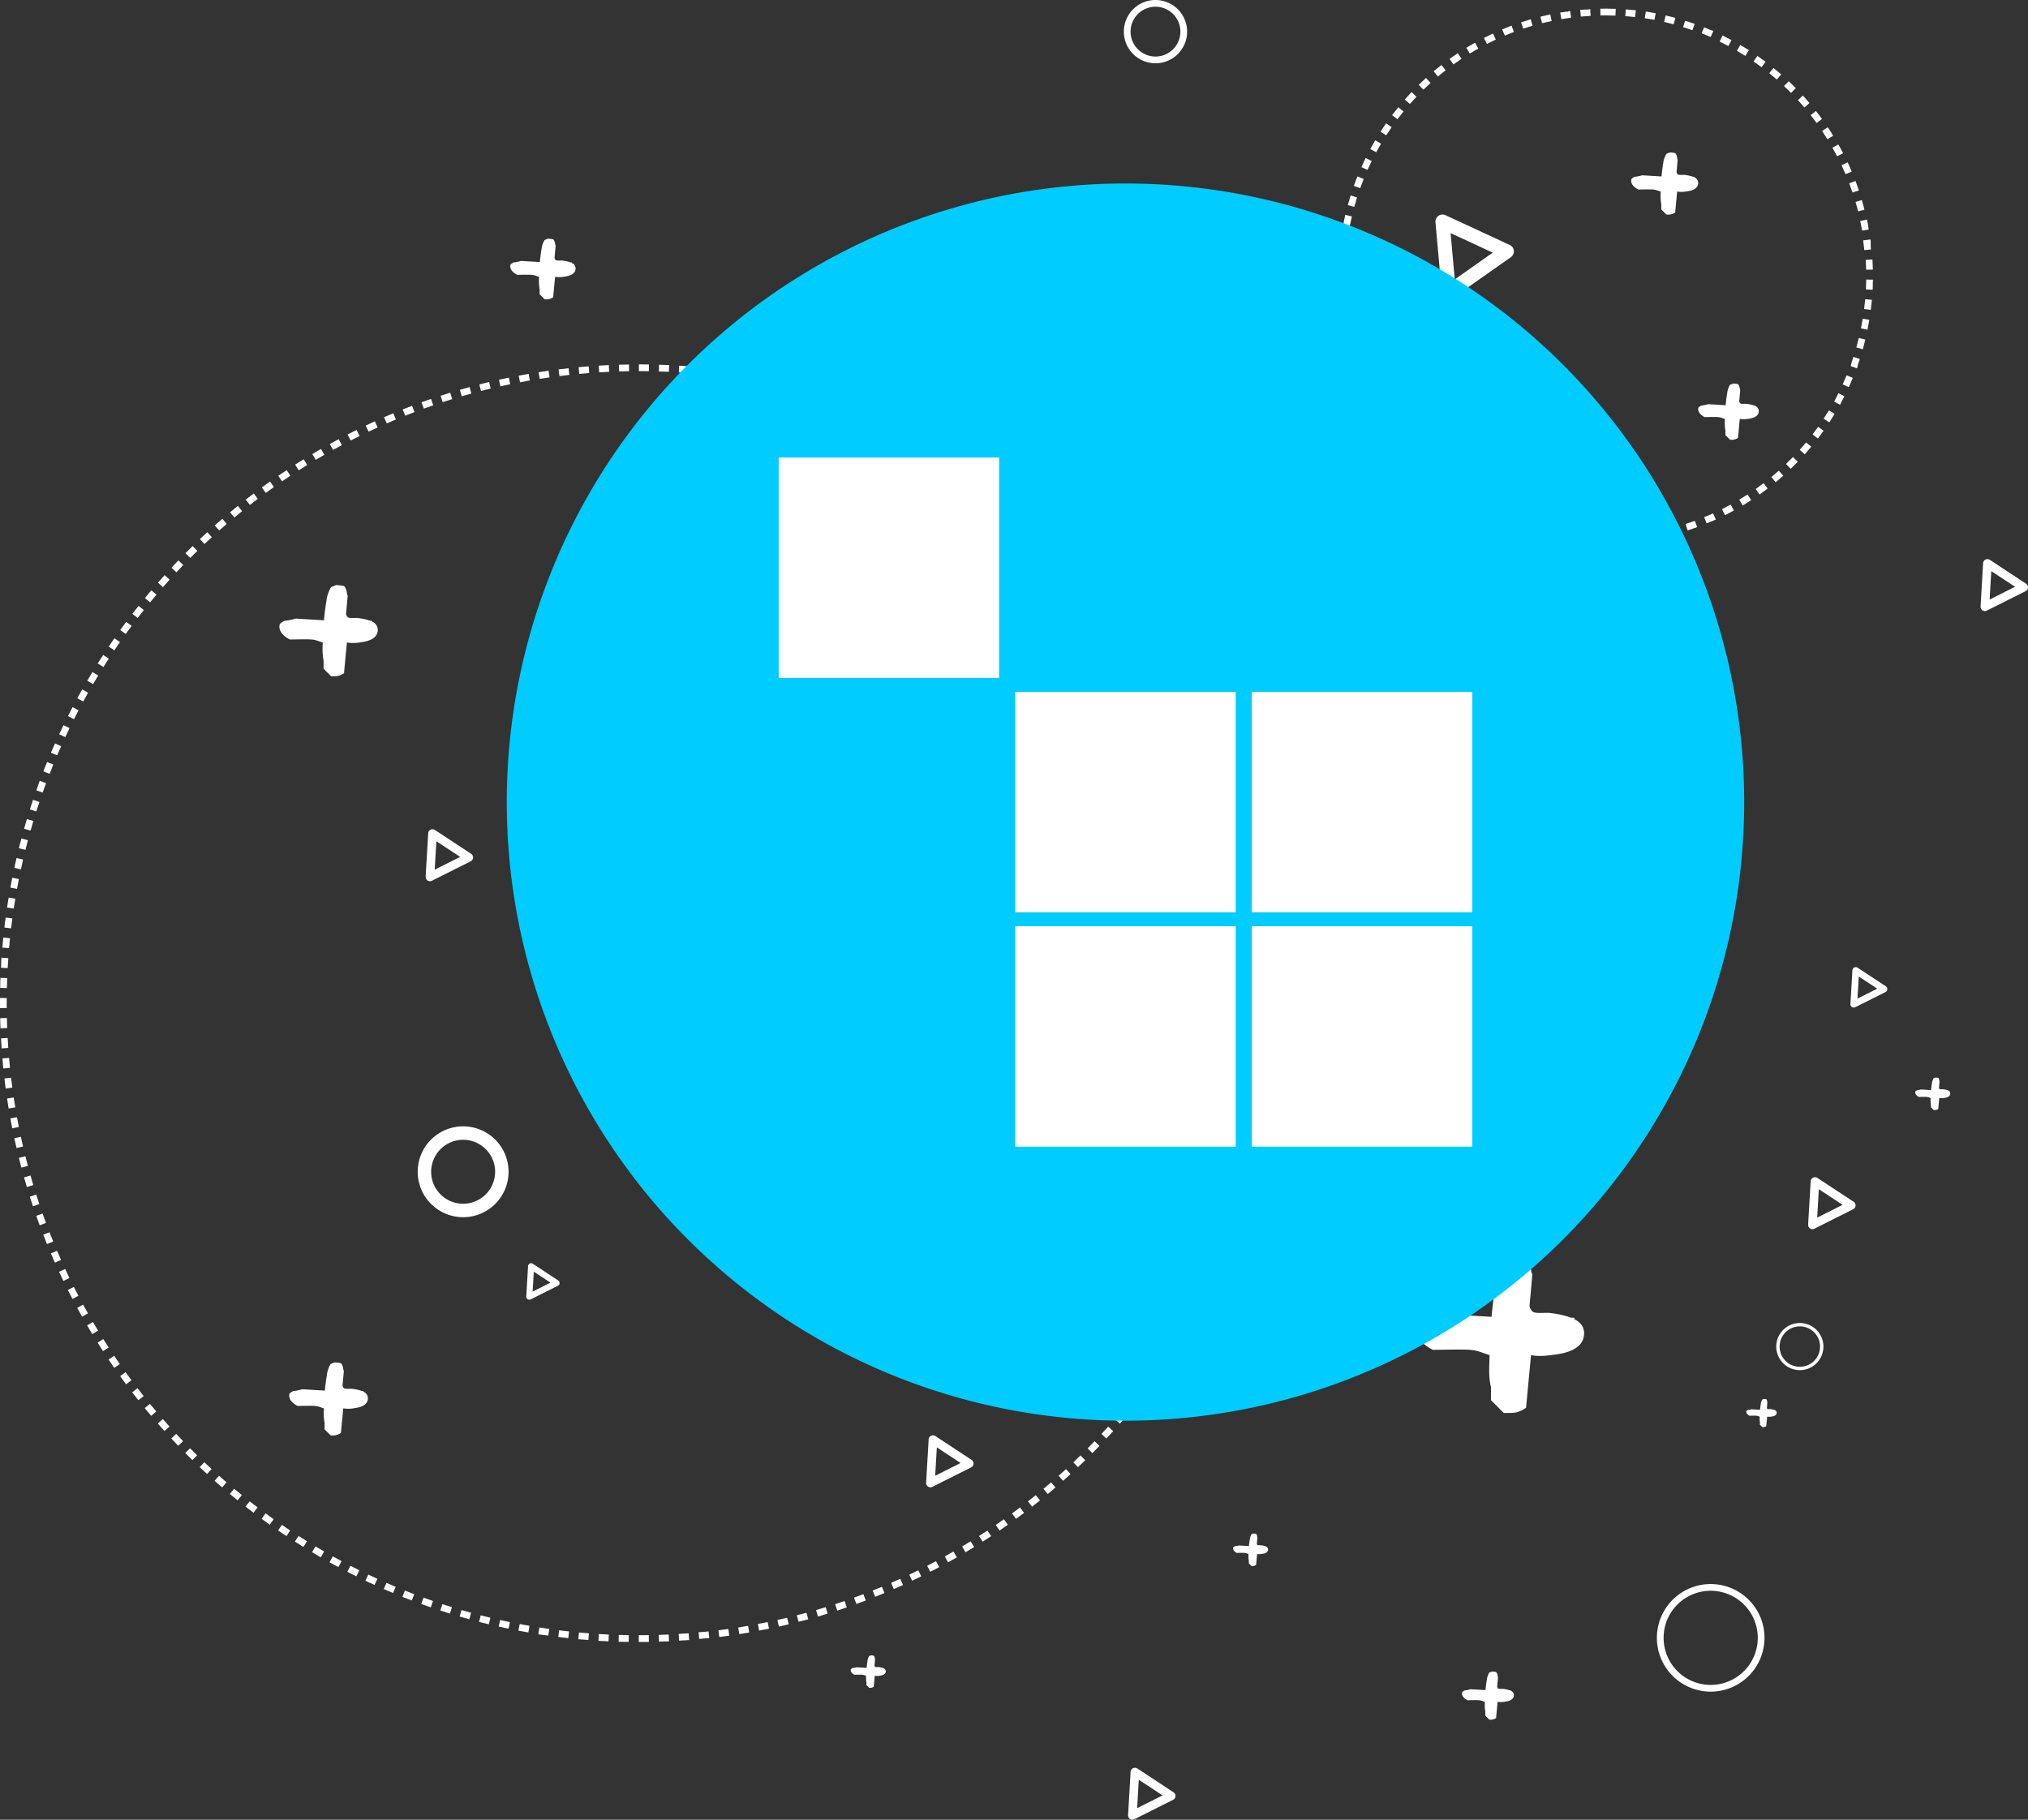 <svg xmlns="http://www.w3.org/2000/svg" width="603.112" height="541.267" viewBox="0 0 603.112 541.267"><rect x="0" y="0" width="603.112" height="541.267" fill="#333333" stroke="none"/><g transform="translate(-1079.027 -225.999)"><g transform="translate(71.027 -136.42)"><g transform="translate(161 219)"><path d="M190,0h1.078c.646,0,1.281.01,1.925.02l-.031,2C191.987,2.008,190.987,2,190,2V0Zm6,.093q1.03.032,2.057.075h.009l.079,0h.015l.078,0h.012l.085,0h.034l.049,0,.048,0,.088,0h.014L199,.209l-.093,2c-.983-.046-1.981-.085-2.965-.115ZM202,.373q.982.061,1.961.132h.012l.075.005h.021l.069.005.021,0,.087.006h0l.087.006.026,0,.059,0,.033,0,.057,0,.029,0,.075.006h.01L204.7.56h.018l.068.005.025,0,.068.005h.017l.087.007-.156,1.994c-.981-.077-1.977-.146-2.96-.208Zm5.98.467h.006l.084.008h0l.09.009h.014l.072.007.028,0,.056.005.034,0,.051,0,.036,0,.077.007.049,0,.033,0,.053.005.027,0,.057.006.018,0,.211.021h0l.072.007h.006l1.033.106.015,0,.054.006.032,0,.047.005.046,0,.035,0,.086.009h0l.091.01h0l.463.05-.218,1.988c-.979-.107-1.973-.209-2.954-.3Zm5.963.654q.882.111,1.761.23l.02,0,.061.008.033,0,.05.007.037.005.042.006.094.013.019,0,.061.008.017,0,.066.009h0l.662.092h0l.044.006-.281,1.98c-.975-.138-1.965-.271-2.943-.394Zm5.942.842c.791.125,1.568.253,2.356.387l.011,0,.062.011.024,0,.054.009.077.013.02,0,.069.012.017,0,.082.014h0l.184.032L222.5,4.8c-.969-.169-1.954-.332-2.926-.486Zm5.91,1.03c.789.15,1.562.3,2.348.463l.012,0,.062.013.017,0,.06.012.008,0,.112.023.032.006.044.009.041.008.039.008.055.011.026.005.085.018h0l-.406,1.958c-.964-.2-1.944-.395-2.911-.579l.374-1.965Zm5.873,1.216q1.467.328,2.924.679l-.468,1.945c-.958-.23-1.931-.456-2.893-.671Zm5.835,1.4q.726.187,1.449.379h0l.18.048h0l.086.023.008,0,.082.022.006,0,.176.047.009,0,.079.021.01,0,.265.072h0l.54.147-.529,1.929c-.949-.26-1.914-.517-2.867-.762Zm5.786,1.588.761.224.011,0,.061.018.016,0,.1.03.03.009.04.012.041.012.038.011.05.015.03.009.164.049.018.005.07.021.014,0q.715.215,1.428.435l-.59,1.911c-.941-.291-1.9-.578-2.843-.853Zm5.731,1.771q.823.269,1.644.545h0l.271.092.005,0,.922.315-.651,1.891c-.932-.321-1.879-.638-2.815-.944l.621-1.9Zm5.674,1.953.018.007.038.014.037.013.079.029.013,0,.077.028h0q1.009.367,2.012.745l.036.014.034.013.056.021h0l.4.153-.711,1.869c-.92-.35-1.856-.7-2.782-1.032Zm5.608,2.132.04.016.006,0,.06.024.037.015.036.014.08.032.008,0q1.26.5,2.511,1.026l-.77,1.846c-.909-.379-1.834-.756-2.748-1.121Zm5.537,2.309q1.16.505,2.311,1.026l.009,0,.069.031.018.008.067.03.019.008.065.029.045.02.026.012.054.025.005,0,.054.024-.828,1.821c-.9-.408-1.809-.814-2.712-1.208Zm5.462,2.484.467.222.027.013.036.017.047.022.026.013.067.032.008,0,.082.04h0l.08.038.006,0,.5.242,0,0,.076.037.01,0,.162.079.009,0,.066.032.024.012.055.027.024.012.073.035.026.013.048.023.036.017.039.019.038.019.039.019.068.033.032.016.045.022.028.014.046.023.023.011.111.054h0l.047.023.028.014.045.022.031.015.041.02.068.033.007,0-.885,1.793c-.883-.436-1.782-.871-2.671-1.293l.857-1.807Zm5.38,2.656.75.387h0l.165.086,0,0,.069.036.023.012.053.027.026.013.063.033.044.023.034.018.045.023.024.013.05.026.006,0c.34.178.67.352,1.009.532l.007,0,.059.031.007,0,.087.046.041.022.027.014.058.031.008,0-.942,1.764c-.869-.464-1.754-.927-2.63-1.377Zm5.292,2.825.023.013.035.019.041.023.023.013c.685.38,1.362.762,2.042,1.15l.008,0,.057.032.008,0,.1.059.017.01.04.023.034.019.036.02.048.028.022.012.075.043h0l-1,1.734c-.854-.491-1.724-.982-2.585-1.46l.97-1.749Zm5.2,2.991q.563.336,1.123.675l.005,0,.073.044.007,0,.156.1,0,0,.072.044.011.006.154.094,0,0,.071.043.012.007.07.043.005,0,.152.093.014.009.066.04.01.006.152.093.012.007.063.038.016.01.146.09.023.014.049.03.029.018.043.027.023.014-1.051,1.7c-.838-.518-1.691-1.036-2.537-1.54Zm5.1,3.154.358.23.02.013.036.023.044.028.022.014q1.021.658,2.034,1.328l-1.1,1.667c-.821-.544-1.658-1.089-2.488-1.62l1.078-1.685Zm5,3.313q.617.423,1.231.851l0,0,.143.1.026.018.041.029.033.023.029.02.148.1.007.005c.268.188.531.373.8.563l-1.156,1.632c-.8-.57-1.623-1.141-2.436-1.7Zm4.9,3.47.678.5,0,0,.07.052,0,0,.07.052.02.015.044.032.034.025.03.022.147.109.008.006.052.039.007.005c.4.3.795.594,1.193.9l0,0,.042.031-1.207,1.595c-.785-.595-1.586-1.191-2.381-1.773Zm4.784,3.622.142.111.013.01.058.045.012.01.068.053.013.01.054.042.024.019.04.032.03.023.034.026.068.054.018.014.046.037.013.01c.579.456,1.143.907,1.716,1.37l-1.257,1.556c-.766-.619-1.548-1.24-2.324-1.847Zm4.667,3.77.358.3,0,0,.065.055.006.005.065.055.022.019.039.033.034.028.026.022.137.115.014.012.046.039.011.009.151.128.008.007.048.041.01.009.149.126.011.009.043.036.019.016.041.035.02.017.068.058.028.024.034.029.029.025.033.028.035.03.035.03.052.045.025.022.038.033.028.024.042.036.021.018.062.053.021.018.041.035.029.024.035.03.029.025.056.048.036.031.024.02.041.035.016.014.1.088-1.3,1.516c-.746-.643-1.508-1.288-2.265-1.919Zm4.547,3.915q.35.311.7.624l0,0,.064.057.007.007.131.118.016.014.047.043.021.019.046.042.018.016.058.053.027.024.035.032.03.027.032.029.031.028.054.049.034.031.027.024.036.033.023.021.038.034.008.007.081.073.024.022.037.034.021.019.04.036.007.007.084.076.019.017.039.036.02.018.039.036.017.016.071.065.024.022.035.032.026.024.034.031.028.026.051.047.036.033.009.009-1.352,1.474c-.726-.666-1.467-1.335-2.2-1.989Zm4.421,4.056.27.256,0,0,.133.127,0,0,.062.059,0,0,.2.19,0,0q.745.712,1.482,1.432l-1.4,1.431c-.7-.688-1.425-1.381-2.14-2.058Zm4.292,4.192.123.124.033.033.021.022.041.042,0,0c.313.317.628.637.939.956l.009.009.036.037.025.026.028.029.044.046.013.013.061.063.006.007.061.063h0q.326.336.651.674l-1.442,1.386c-.683-.71-1.381-1.425-2.074-2.124Zm4.158,4.325.487.525.006.006.04.043.017.018.037.04.018.019.06.065.026.028.03.032.028.03.028.03.038.042.021.023.049.053.024.026.034.037.023.026.039.042.018.019.054.059.021.023.036.04.022.025.04.044.016.018.054.059.022.024.035.038.025.027.034.037.023.025.052.057.025.028.03.033.028.031.029.032.026.029.04.044.038.042.028.031.031.034.023.025.033.036.021.023.062.069.019.021.035.039.019.021.036.039.015.016.035.038-1.484,1.34c-.66-.731-1.335-1.467-2.007-2.188Zm4.021,4.453.024.028.026.029.029.033.026.03.028.033.035.04.034.039.036.042.024.028.032.037.023.026.044.051.011.013.055.063.014.017.043.049.016.018.115.133,0,0,.056.064.006.007.18.209,0,0q.489.567.973,1.137l0,0,.118.139,0,0-1.526,1.293c-.637-.751-1.288-1.508-1.937-2.25l1.505-1.317Zm3.879,4.577q.3.361.591.724l.005.006.049.06.011.013.051.063.017.022.037.045.026.032.023.029.031.039.013.016.121.15.005.006c.3.375.6.752.9,1.129l-1.566,1.244c-.613-.771-1.24-1.548-1.865-2.31Zm3.733,4.7c.312.405.625.816.934,1.224l0,0,.119.157.011.014.033.043.017.022.031.041.02.027.045.059.029.038.023.031.027.036.024.032.029.039.028.037.039.053.022.03.028.037.024.032.027.036.024.032.043.058.032.043.015.02.035.047.008.011.142.19-1.6,1.194c-.588-.79-1.191-1.586-1.792-2.367Zm3.584,4.812.16.223.01.013.039.054.016.023.036.05.035.049.021.029.031.043.015.021.034.047,0,0,.122.17,0,0c.18.252.356.5.535.754l0,.006.116.165.006.009.034.048.013.018.033.047.01.015.064.09.012.017.03.043.016.023.031.044.013.018.106.151.012.018.033.047.011.016.134.193-1.641,1.143c-.563-.808-1.14-1.623-1.716-2.422Zm3.43,4.922c.443.657.885,1.322,1.319,1.985l.014.022.026.04.026.04.017.026.048.073,0,0,.2.312-1.676,1.091c-.537-.825-1.089-1.658-1.639-2.475l1.659-1.117ZM350.962,89q.574.912,1.137,1.831h0l.046.075,0,.006.09.147.018.029.023.038.024.039.009.015.225.37-1.71,1.038c-.511-.842-1.036-1.691-1.56-2.525Zm3.113,5.129c.278.474.549.942.823,1.419h0l.137.24.009.016.028.05.013.022.042.073.021.037.019.034.024.041.017.03.031.054.01.017.09.159h0l.231.408-1.742.983c-.484-.857-.982-1.723-1.479-2.573Zm2.949,5.224q.716,1.317,1.413,2.647l-1.772.928c-.457-.873-.927-1.754-1.4-2.619l1.757-.956Zm2.783,5.316q.231.458.459.918l0,.008.035.071.006.012.037.075.014.029.022.043.02.041.013.027c.242.489.479.974.717,1.466l-1.8.871c-.429-.886-.871-1.782-1.314-2.662Zm2.613,5.4q.247.531.49,1.064l.01.022.02.044.017.037.016.036.034.074,0,.007.033.073.008.019.031.067,0,.011q.172.38.343.76l.006.014.028.063.011.024.022.05.072.16v0l.091.2-1.827.813c-.4-.9-.814-1.808-1.228-2.7l1.814-.842Zm2.44,5.48q.588,1.379,1.155,2.77l-1.852.755c-.372-.912-.756-1.834-1.143-2.74Zm2.265,5.556q.168.432.335.866l.008.02.021.056.012.031.015.04.038.1,0,0,.025.066v0c.2.537.41,1.081.61,1.62l-1.875.7c-.343-.923-.7-1.857-1.055-2.774Zm2.087,5.626q.483,1.368.946,2.746l0,.006.023.07,0,.014-1.9.636c-.313-.933-.638-1.877-.965-2.806Zm1.907,5.688c.092.29.183.577.273.868h0l.019.06.006.02.017.055.007.022.026.084.013.041.012.038.014.044.011.036.016.051.009.028.025.079.005.017.021.067.007.023.019.063.006.02.052.168,0,.014.022.07.006.018.022.071,0,.014.026.085h0l.024.08.007.022.019.062.008.025.019.063.006.02.023.077.011.036.013.042.014.045.009.029.092.306-1.916.575c-.283-.944-.578-1.9-.876-2.837Zm1.725,5.747,0,.017.012.042.011.039.02.072.012.043.011.038.012.043.011.039.012.041.013.046.018.064.012.044.012.041.011.041.011.04.012.043.011.038.021.075.009.032.014.05.009.034.014.05.009.032.017.062.005.019.022.08.008.027.015.056.008.03.016.058.007.024.022.082,0,.011.02.072.006.024.017.061.007.025.019.07,0,.013.023.084,0,.018.018.065.007.025.017.062.006.022.045.165.008.029.014.053.009.033.014.051.008.031.02.075.011.042.01.038.012.046.009.032.013.049.005.02.052.2v0l.01.037-1.933.514c-.253-.952-.517-1.915-.785-2.862Zm1.542,5.8c.047.19.094.38.141.57l.014.057.005.022.018.072,0,.009q.166.68.328,1.361v0l.021.087v0l.019.081.011.046.007.028.015.063v0c.039.167.08.342.119.509l-1.948.452c-.223-.959-.456-1.929-.693-2.885l1.941-.483Zm1.356,5.843c.062.289.124.581.185.87l0,.019.012.056.005.025.011.054,0,.023.021.1.006.031.01.046.007.036.01.046.008.036.01.046,0,.022.021.1.006.027.011.051.006.029.011.054,0,.02.039.192,0,.015.013.063,0,.011c.067.326.129.638.194.964l-1.962.39c-.192-.967-.395-1.945-.6-2.908l1.955-.421Zm1.17,5.885q.185,1.012.358,2.028v0l.046.272,0,.01.013.079,0,.012.015.087h0l.015.09,0,.014.012.069,0,.028.01.057.005.031.009.057.006.035.012.07,0,.012-1.973.328c-.161-.972-.333-1.956-.509-2.924Zm.983,5.92c.147.984.288,1.98.421,2.969l-1.982.265c-.13-.976-.271-1.964-.416-2.937Zm.795,5.946q.082.7.159,1.393v.008l.008.075,0,.022.007.061,0,.029.006.054.009.085,0,.016.007.067v.008c.042.386.083.778.122,1.165l-1.99.2c-.1-.98-.209-1.973-.324-2.951Zm.607,5.968c.033.388.065.775.1,1.164v.017l0,.058,0,.031,0,.05.006.078v.017l.006.073v.018l.006.076v.011q.054.7.1,1.4l-2,.14c-.069-.983-.147-1.98-.231-2.961Zm.42,5.986c.033.607.064,1.225.091,1.833v.016l0,.053,0,.038,0,.042,0,.056v.026q.02.466.038.932l-2,.077c-.038-.984-.085-1.982-.138-2.965Zm.232,6q.006.278.012.556v.007l0,.091v.3s0,.006,0,.009q.018,1.014.026,2.032l-2,.015c-.008-.985-.023-1.983-.046-2.967Zm-1.954,5.988,2,.016q0,.374-.007.747v.007q0,.04,0,.079c0,.006,0,.01,0,.016,0,.026,0,.052,0,.078v.152c0,.006,0,.012,0,.018v.07s0,0,0,0c-.008.613-.02,1.215-.034,1.827l-2-.047C377.971,193.484,377.986,192.486,377.994,191.5Zm-.139,5.936,2,.078,0,.126v.023l0,.054,0,.061v.019l0,.092h0q-.036.889-.081,1.775v.007l0,.081v.014l0,.082,0,.053,0,.03,0,.069v.006c-.009.171-.018.333-.027.5l-2-.109C377.771,199.419,377.817,198.422,377.856,197.438Zm-.323,5.927,2,.14c-.038.547-.079,1.092-.122,1.638v.007l-.005.067,0,.021,0,.06v.016l-.008.1,0,.048,0,.033,0,.058,0,.027-.006.073v.01q-.034.419-.07.838l-1.993-.171C377.385,205.344,377.463,204.348,377.532,203.365Zm-.509,5.915,1.99.2q-.109,1.074-.231,2.144v0l-.009.079,0,.019-.008.07,0,.019,0,.03-.013.117v0c-.019.168-.038.33-.058.5l-1.986-.234C376.815,211.253,376.924,210.26,377.024,209.28Zm-.695,5.9,1.982.265,0,.012-.008.057-.006.046-.008.058,0,.036-.007.052,0,.033-.007.055,0,.03-.011.084v0l-.011.082,0,.025-.008.061,0,.027-.009.065,0,.02-.024.175,0,.016-.01.074,0,.015-.012.083v0l-.026.183v.005l-.012.087v0q-.111.788-.229,1.573l-1.978-.3C376.058,217.141,376.2,216.153,376.329,215.177Zm-.88,5.87,1.973.328q-.177,1.064-.365,2.124v.007l-.013.075,0,.027-.01.057-.006.032-.008.047-.031.175,0,.009-.073.4-1.967-.359C375.116,223,375.287,222.019,375.449,221.047Zm-1.065,5.838,1.962.39-.092.457,0,.008-.015.075,0,.021-.014.068,0,.019-.017.081-.006.032-.01.05-.008.039-.009.044-.008.04-.01.049-.01.049-.012.06-.009.042-.009.042-.009.042-.009.042-.008.04-.011.055-.011.054-.01.05-.008.038-.01.047-.007.035-.011.054-.006.029-.017.081,0,.023-.013.06-.007.031-.012.056-.006.029-.014.066,0,.017-.017.083-.005.024-.013.06-.007.032-.011.052-.007.034-.011.054-.012.056-.011.05-.01.047-.007.031-.012.054,0,.02-.069.319-1.955-.421C373.988,228.831,374.191,227.852,374.383,226.886Zm-1.251,5.8,1.948.452-.009.04-.005.023-.012.053-.006.027-.012.052-.006.026-.02.085-.01.043-.009.04-.01.044-.009.037-.012.052-.007.031-.019.079-.006.025-.014.057-.007.031-.014.057-.006.026-.04.167-.005.022-.015.062-.007.027-.015.064,0,.018-.02.084,0,.014-.017.069-.007.028-.013.056-.007.03-.014.058-.006.026-.019.078-.009.037-.011.044-.01.041-.009.039-.011.046-.006.026-.044.181,0,.018-.015.063v.005c-.064.262-.128.52-.193.781l-1.941-.483C372.676,234.62,372.91,233.649,373.132,232.69Zm-1.434,5.76,1.933.514-.046.173-.006.021-.016.061-.008.029-.013.048-.023.087-.005.019-.015.054-.006.023-.015.057,0,.015-.054.2v0l-.018.066,0,.009-.075.276v0l-.018.066,0,.01-.056.206h0l-.017.062,0,.016-.017.06,0,.012-.052.19,0,.018-.016.057-.005.019-.016.058,0,.009-.056.2v0q-.106.379-.213.758l-1.924-.545C371.181,240.365,371.445,239.4,371.7,238.451Zm-1.616,5.71,1.915.575q-.12.4-.242.8l-.008.026-.016.053-.01.034-.014.045-.05.164-.006.02-.017.056-.006.018c-.168.547-.343,1.107-.516,1.651L369.2,247C369.5,246.059,369.8,245.1,370.082,244.161Zm-1.8,5.658,1.9.636q-.477,1.423-.976,2.836l-1.886-.666C367.646,251.7,367.971,250.753,368.284,249.82Zm-1.977,5.6,1.875.7q-.211.569-.426,1.137l-.005.013-.025.066-.008.021-.025.067-.005.014-.03.079-.01.026-.02.052-.013.034-.017.045-.014.036-.02.052-.022.058-.014.037-.017.044-.012.032-.018.046-.01.027-.065.17-.007.018-.022.057,0,.012-.075.193v0l-.025.065,0,0-.153.394-1.864-.726C365.609,257.273,365.964,256.34,366.307,255.417Zm-2.154,5.531L366,261.7l-.157.383v0l-.073.178-.011.027-.017.042-.016.039-.015.037-.024.057-.007.018-.033.079-.007.017-.028.067-.007.016-.033.079h0l-.072.172h0q-.324.779-.655,1.554l-1.84-.785C363.4,262.782,363.781,261.86,364.153,260.948Zm-2.329,5.461,1.827.814-.01.022-.02.044-.015.035-.021.046-.014.031-.031.07-.016.036-.018.04-.017.039-.017.037-.017.039-.016.035-.036.08-.011.025-.022.05-.01.022-.024.054,0,.007-.087.192h0c-.257.57-.516,1.136-.779,1.7l0,0-.027.059-.008.017-.02.043-1.814-.843C361.01,268.217,361.423,267.308,361.824,266.409Zm-2.5,5.384,1.8.871q-.2.42-.409.84l0,.007-.039.079v0l-.08.162-.006.013-.034.069-.006.012-.078.159-.007.013-.034.068-.006.012-.08.162,0,0-.038.076,0,.01-.122.246,0,0-.125.25h0l-.167.333,0,0-.083.166-1.786-.9C358.452,273.574,358.894,272.679,359.323,271.793Zm-2.67,5.3,1.772.928h0l-.042.08-.006.012-.033.064-.012.022-.031.059-.009.017-.04.076-.007.014-.033.062-.013.024-.028.053-.013.024-.037.069-.009.016-.032.061-.017.032-.023.044-.016.031-.025.047-.021.039-.03.057-.018.034-.021.039-.019.035-.023.042-.017.032-.036.068-.018.033-.022.041-.019.035-.022.041-.018.033-.036.067-.014.026-.027.051-.015.028-.027.051-.013.025-.037.069,0,.005-.041.076-.008.016-.034.064-.008.014q-.22.41-.443.818l-1.757-.956C355.726,278.848,356.2,277.967,356.653,277.094Zm-2.837,5.215,1.741.983,0,.009-.039.069,0,.006-.09.16,0,0-.042.075,0,.007-.09.158,0,.007-.041.072-.005.01-.089.156-.005.009-.037.065-.011.02-.034.06-.009.016-.041.072-.013.024-.028.05-.018.031-.023.041-.02.034-.027.047-.03.052-.022.038-.023.04-.017.03-.025.043-.013.023-.057.1-.005.009-.03.052-.009.016-.03.052-.007.012-.1.168-.008.014-.03.052-.009.016-.093.16-.013.022-.026.044-.018.03-.023.039-.033.057-.017.028-.032.055-.013.022-.034.058-.009.015-.091.156-1.726-1.011C352.834,284.032,353.332,283.167,353.816,282.309Zm-3,5.122,1.71,1.038-.187.307-.023.037-.016.026c-.445.728-.9,1.46-1.352,2.182l-1.693-1.065C349.779,289.123,350.3,288.274,350.815,287.432Zm-3.161,5.025,1.676,1.091-.078.119,0,0-.155.238h0l-.039.059h0l-.116.176,0,0-.036.055-.007.01-.106.161-.01.015-.031.046-.014.022-.03.046-.009.014-.059.089-.015.022-.027.041-.019.029-.026.039-.022.034-.037.056-.027.04-.023.035-.023.035-.023.035-.025.038-.02.03-.042.063-.021.031-.026.039-.021.032-.027.04-.02.03-.042.063-.023.034-.023.034-.026.038-.019.029-.027.041-.011.016-.065.1-.006.009-.036.053-.006.009-.234.348-1.659-1.118C346.565,294.115,347.117,293.282,347.655,292.457Zm-3.318,4.924,1.641,1.144-.1.15,0,.006q-.8,1.152-1.625,2.291L342.62,299.8C343.2,299,343.773,298.188,344.337,297.38Zm-3.471,4.816,1.6,1.195-.205.275-.012.016-.022.03-.034.045-.013.018q-.7.933-1.408,1.857l-.006.008-.049.064-.007.009-.055.071-1.585-1.22C339.674,303.783,340.277,302.986,340.865,302.2Zm-3.621,4.7,1.566,1.245-.029.037-.017.021-.031.039-.019.024-.032.04-.018.023-.058.073-.018.023-.032.04-.019.024-.032.039-.017.022-.064.08-.013.016-.034.043-.015.018-.036.045-.011.013-.121.151-.008.009-.04.05,0,.006c-.406.5-.806,1-1.217,1.5l-1.546-1.269C336,308.449,336.631,307.672,337.244,306.9Zm-3.767,4.589L335,312.783c-.645.761-1.3,1.522-1.958,2.273l-1.505-1.317C332.189,313,332.84,312.241,333.477,311.49Zm-3.909,4.468,1.484,1.34-.021.024-.015.016-.131.145-.005.006-.041.045-.012.013-.137.151h0l-.041.045-.013.015-.041.045,0,0-.134.147-.012.014-.041.045-.008.008-.128.14-.017.019-.036.039-.017.019-.117.128-.022.025-.032.035-.025.027-.03.032-.051.055-.021.023-.037.04-.022.024-.038.041-.019.021-.057.062,0,0-.057.062-.011.012-.053.058-.006.006-.572.616-1.463-1.364C328.232,317.425,328.908,316.689,329.568,315.958ZM325.52,320.3l1.442,1.386-.11.115-.007.008-.033.034-.031.032-.022.023-.054.056,0,0q-.912.944-1.836,1.875l-1.42-1.409C324.139,321.726,324.837,321.011,325.52,320.3Zm-4.182,4.214,1.4,1.431-.131.128-.005.005q-.536.522-1.075,1.04h0l-.135.129h0l-.062.059-.01.009-.056.054-.009.009-.062.059-.016.015-.043.041-.027.026-.032.031-.031.03-.01.01-.092.087,0,0-.361.342-1.375-1.453C319.913,325.9,320.633,325.2,321.338,324.516Zm-4.312,4.081,1.352,1.474-.014.013-.044.04-.026.024-.036.033-.027.024-.051.046-.032.029-.034.031-.033.03-.027.025-.035.031-.025.022-.067.061-.02.018-.039.035-.02.019-.04.036-.017.016-.08.072-.013.012-.04.036-.019.018-.041.037-.014.013-.137.124-.018.016-.041.037-.017.015-.135.121-.019.017-.039.035-.021.019-.038.035-.017.015-.069.062-.028.026-.033.03-.03.027-.03.027-.049.044-.03.027-.042.037-.025.023-.039.035-.024.021-.061.055,0,0-.061.054-.017.015-.052.046-.012.011-.134.12,0,0-.067.059,0,0-.139.124-1.328-1.5C315.558,329.931,316.3,329.262,317.025,328.6Zm-4.438,3.943,1.3,1.516-.427.366h0l-.061.053-.018.016-.044.038-.024.021-.057.049-.039.033-.02.017-.044.037-.013.011q-.766.653-1.541,1.3l-1.281-1.536C311.079,333.828,311.841,333.182,312.587,332.54Zm-4.56,3.8,1.257,1.556q-.458.37-.917.736h0l-.055.044h0l-.156.124-.016.013-.044.035-.021.016-.08.063-.018.014-.034.027-.033.026-.031.024-.039.031-.026.02-.065.052-.006,0-.063.049-.013.011-.065.051,0,0-.663.521-1.232-1.576C306.479,337.582,307.261,336.961,308.027,336.342ZM303.35,340l1.207,1.595q-.708.536-1.421,1.065l-.008.006-.07.052,0,0-.072.053-.012.009-.055.041-.023.017-.047.035-.024.017-.062.046-.033.025-.031.023-.039.029-.024.018-.215.159h0l-.267.2-1.182-1.614C301.764,341.19,302.565,340.593,303.35,340Zm-4.789,3.508,1.156,1.632q-1.173.831-2.358,1.644l-.007,0-.045.031-.026.018-.025.017-1.13-1.65C296.938,344.647,297.757,344.076,298.561,343.507Zm-4.9,3.355,1.1,1.668-.014.009-.036.024-.061.04-.033.022-.039.026-.03.02-.039.026-.03.02-.064.042-.036.023-.036.023-.035.023-.036.024-.034.022-.035.023-.052.034-.043.028-.039.026-.031.021-.042.027-.028.018-.068.045-.011.007-.061.04-.022.014-.054.035-.018.012-.147.1-.009.006-.067.043-.01.007q-.469.305-.94.608h0l-.076.048,0,0-.151.1-.018.012-.05.032-.016.01-1.078-1.685C292,347.951,292.842,347.406,293.663,346.862Zm-5,3.2,1.051,1.7c-.6.37-1.195.733-1.8,1.1l-.011.007-.054.033-.009.006-.114.069h0l-.043.026-.031.018-.037.022-.041.024-.029.017-.069.041-.022.013-.053.032-.023.014-.058.035-.015.009-.152.091,0,0-1.024-1.718C286.97,351.1,287.824,350.579,288.662,350.062Zm-5.1,3.039,1,1.734q-1.3.747-2.613,1.475l-.969-1.749C281.839,354.083,282.709,353.592,283.563,353.1Zm-5.193,2.877.941,1.765c-.512.273-1.015.538-1.53.807l-.013.007-.056.029-.01,0-.119.062h0l-.046.024-.029.015-.044.023-.027.014-.158.082-.021.011-.05.026-.018.009-.537.277-.913-1.779C276.616,356.905,277.5,356.442,278.37,355.978Zm-5.282,2.711.885,1.793-.584.287-.013.006-.062.03-.023.011-.057.028-.044.022-.045.022-.045.022-.025.012-.051.025-.013.006q-.866.421-1.738.835l-.857-1.807C271.307,359.56,272.205,359.126,273.089,358.69Zm-5.364,2.542.828,1.821-.474.215-.023.011-.039.017-.045.02-.027.012-.074.033h0l-.171.077h0l-.513.229h0l-.08.036-.009,0-.077.034-.005,0-.079.035-.025.011-.049.022-.039.017-.031.014c-.325.144-.653.288-.978.429l-.8-1.834C265.915,362.046,266.828,361.64,267.725,361.232Zm-5.442,2.371.77,1.846-.082.034-.007,0-.077.032-.043.018-.027.011-.058.024-.007,0c-.49.2-.971.4-1.463.6l-.02.008-.052.021-.053.021-.039.016-.059.024-.02.008-.071.029-.007,0-.694.278-.74-1.858C260.449,364.358,261.373,363.982,262.282,363.6Zm-5.516,2.2.71,1.87-.57.215-.02.008-.05.019-.029.011-.046.017-.045.017-.051.019-.054.02-.03.011-.054.02-.026.01-.071.027-.008,0-.084.031-.011,0-.072.027-.016.006-.076.028-.005,0-.172.064-.006,0-.081.03,0,0-.259.1-.007,0-.256.094-.012,0-.074.027-.011,0-.165.06-.023.009-.055.02-.033.012-.044.016-.037.014-.037.013-.085.031-.022.008-.057.021-.012,0-.043.015-.681-1.881C254.91,366.5,255.846,366.149,256.767,365.8Zm-5.581,2.02.651,1.891c-.946.325-1.893.643-2.846.954l-.62-1.9C249.307,368.457,250.254,368.14,251.186,367.819Zm-5.643,1.842.59,1.911q-1.432.442-2.873.862l-.56-1.92C243.645,370.238,244.6,369.952,245.542,369.661Zm-5.7,1.661.529,1.929-.047.013h-.005l-.068.019h0l-.2.055-.013,0-.057.016-.022.006-.055.015-.023.006-.092.025-.035.009-.042.011-.04.011-.041.011-.044.012-.036.01-.077.021-.021.006-.062.017-.029.008-.057.015-.025.007-.077.021h0l-.087.023-.01,0-.076.02-.016,0-.075.02-.009,0-.176.047-.006,0-.082.022-.009,0-.263.069-.013,0-.074.019-.014,0-.084.022h0l-.084.022-.023.006-.058.015-.034.009-.045.012-.04.01-.031.008-.109.028-.008,0-.067.017H237.7l-.222.057-.5-1.937C237.928,371.839,238.893,371.583,239.842,371.322Zm-5.748,1.478.467,1.945-.727.173-.013,0-.067.016-.035.008-.042.01-.046.011-.024.006c-.657.154-1.31.3-1.97.452l-.436-1.952C232.163,373.257,233.137,373.031,234.095,372.8Zm-5.793,1.3.405,1.958-.413.085h0l-.069.014-.008,0-.184.037-.039.008-.041.008-.046.009-.036.007-.064.013-.018,0-.084.017-.019,0-.065.013-.026.005-.065.013-.019,0-.173.034-.017,0-.07.014-.02,0-.077.015h-.007l-.178.035-.012,0-.076.015-.013,0-.27.053h0l-.828.16-.374-1.965C226.358,374.49,227.337,374.3,228.3,374.1Zm-5.833,1.111.343,1.97-.712.122h0l-.055.009-.034.006-.041.007-.062.01-.017,0q-1.014.171-2.032.332l-.312-1.976C220.514,375.539,221.5,375.376,222.468,375.207Zm-5.863.925.281,1.98c-.986.14-1.984.273-2.975.4l-.249-1.984C214.64,376.4,215.631,376.27,216.606,376.132Zm-5.89.74.218,1.988-.227.025-.017,0-.058.006-.027,0-.055.006-.014,0-.1.011-.043,0-.041,0-.045,0-.04,0-.045,0-.039,0-.068.007-.044,0-.051.005-.041,0-.042,0-.044,0-.037,0-.049.005-.017,0-.121.013h-.014l-.061.006-.019,0-.064.006h-.01c-.518.053-1.027.1-1.546.151l-.187-1.991C208.743,377.08,209.737,376.979,210.716,376.872Zm-5.912.554.155,1.994q-.558.043-1.117.084h-.011l-.076.005h-.02l-.069,0-.022,0-.084.006-.032,0-.05,0-.047,0-.035,0-.053,0-.025,0c-.447.031-.905.061-1.353.089l-.124-2C202.827,377.572,203.823,377.5,204.8,377.426Zm-5.926.368.093,2-.71.032h0l-.067,0-.077,0-.082,0-.086,0h-.011l-.079,0h-.013l-.086,0h0q-.889.036-1.78.063l-.062-2C196.9,377.878,197.895,377.84,198.878,377.794Zm-5.933.183.031,2-.516.007h-.506q-.6.006-1.206.008h-.774v-2H190C190.978,378,191.968,377.992,192.945,377.977Zm-8.912-.07c.984.031,1.982.054,2.968.069l-.031,2q-.657-.01-1.312-.025h0l-.187,0h0l-.105,0-.067,0h-.027l-.063,0h-.025l-.105,0-.064,0h-.245l-.189-.005-.08,0-.084,0H184.4l-.216-.006-.07,0H184.1l-.078,0-.05,0Zm-5.932-.277c.983.061,1.981.116,2.966.162l-.093,2-.074,0-.046,0-.049,0h-.032l-.077,0h-.005q-.888-.043-1.774-.094H178.9l-.067,0-.03,0-.053,0-.079,0-.184-.011h-.011l-.071,0h0l-.424-.026Zm-5.918-.463c.98.092,1.975.178,2.958.255l-.156,1.994c-.64-.05-1.276-.1-1.915-.159l-.03,0-.044,0-.046,0-.037,0-.061-.005-.022,0-.18-.016h-.005l-.09-.008h0l-.559-.052Zm-5.9-.648c.976.123,1.968.24,2.947.347l-.219,1.988c-.821-.09-1.645-.186-2.463-.287h-.008l-.07-.009h0l-.206-.026-.022,0-.054-.007-.032,0-.047-.006-.044-.006-.031,0Zm-5.879-.835c.973.154,1.96.3,2.936.44l-.281,1.98-.51-.073-.013,0-.065-.009h-.01l-.206-.03-.011,0-.059-.009-.022,0-.057-.008-.024,0-.187-.028-.022,0-.052-.008-.031,0-.051-.008-.033,0-.049-.007-.026,0-.1-.014-.036-.005-.044-.007-.04-.006-.043-.006-.047-.007-.036-.005-.079-.012-.031,0-.054-.008-.032,0-.056-.009-.03,0-.067-.01-.017,0-.085-.013-.021,0-.068-.01-.021,0-.07-.011-.016,0-.269-.042h-.007l-.274-.043Zm-5.848-1.02c.968.185,1.951.364,2.921.533l-.344,1.97c-.988-.172-1.97-.352-2.953-.539Zm-5.811-1.2c.96.215,1.936.425,2.9.625l-.406,1.958-.734-.154h0l-.271-.058-.007,0-.085-.018h0q-.916-.2-1.828-.4Zm-5.773-1.389c.954.246,1.923.487,2.88.717l-.468,1.944c-.382-.092-.761-.184-1.142-.279l-.022-.005-.05-.012-.033-.008-.045-.011-.049-.012-.031-.008-.08-.02-.023-.006-.065-.016-.02,0-.075-.019-.009,0-.815-.206h0l-.079-.02-.021-.005-.063-.016-.025-.006-.058-.015-.078-.02-.017,0-.066-.017h0l-.041-.011Zm-5.724-1.572c.946.276,1.907.548,2.857.809l-.53,1.929q-1.449-.4-2.888-.818Zm-5.67-1.753c.936.306,1.887.608,2.828.9l-.591,1.911q-1.434-.443-2.858-.908Zm-5.614-1.933c.926.335,1.867.668,2.8.989l-.651,1.891q-.663-.228-1.324-.462l-.023-.008-.051-.018-.046-.016-.024-.008c-.451-.16-.91-.324-1.36-.487Zm-5.549-2.11c.915.365,1.846.727,2.767,1.078l-.711,1.869-.875-.335,0,0-.074-.029-.018-.007-.067-.026-.016-.006-.076-.029-.037-.014-.039-.015-.045-.018-.028-.011-.05-.019,0,0-.127-.049-.006,0-.06-.024-.012,0-.061-.024h0l-.194-.076-.011,0-.058-.023-.015-.006-.174-.069-.024-.01-.046-.018-.036-.014-.04-.016-.054-.021-.032-.013-.067-.027-.021-.008-.065-.026-.014-.006-.342-.136Zm-5.478-2.285c.9.394,1.821.785,2.73,1.164l-.77,1.846q-1.385-.578-2.759-1.177Zm-5.4-2.459c.89.422,1.8.843,2.692,1.251l-.828,1.82q-.6-.271-1.19-.547l-.007,0-.075-.035-.009,0-.081-.038-.009,0-.066-.031-.03-.014-.043-.02-.038-.017-.034-.016-.166-.077-.006,0c-.321-.15-.647-.3-.967-.455Zm-5.323-2.629c.876.45,1.768.9,2.652,1.336l-.886,1.793h0q-.672-.332-1.34-.668l0,0-.078-.039-.005,0-.159-.08-.022-.011-.05-.025-.033-.017-.038-.019-.163-.083,0,0-.781-.4Zm-5.236-2.8c.861.477,1.738.955,2.607,1.418l-.942,1.764-.7-.375,0,0-.186-.1h0l-.053-.029-.019-.01-.051-.028-.013-.007-.165-.089-.023-.012-.049-.027-.016-.009-.17-.093-.011-.006-.056-.03-.01-.006-.182-.1h0l-.059-.032-.008,0-.243-.133-.009,0-.057-.031-.01-.006-.109-.06-.01-.005-.041-.023-.033-.018-.037-.021-.044-.024-.026-.014-.075-.041,0,0-.077-.043,0,0L98,356.283Zm-5.146-2.961c.846.5,1.708,1.009,2.561,1.5l-1,1.734q-.526-.3-1.05-.608l-.009-.005-.072-.042-.006,0-.077-.045-.011-.007-.06-.035-.025-.015-.051-.03L94.007,354l-.07-.041-.021-.012-.051-.03-.03-.018-.043-.025-.032-.019-.056-.033-.03-.018-.053-.031-.031-.018-.043-.025-.03-.018-.054-.032-.018-.01-.071-.042-.022-.013-.054-.032-.022-.013-.066-.039-.005,0-.078-.046-.005,0-.074-.044-.006,0-.239-.142Zm-5.05-3.121c.83.531,1.675,1.063,2.513,1.581l-1.052,1.7-.284-.176-.006,0-.051-.031-.03-.019-.035-.022-.071-.044-.006,0-.075-.047h0q-.991-.617-1.974-1.247l-.007,0Zm-4.949-3.279c.812.557,1.64,1.115,2.461,1.659l-1.1,1.667-.507-.337-.025-.017-.036-.024-.037-.025-.03-.02-.063-.042,0,0-.073-.049-.014-.01-.062-.041-.012-.008-.151-.1h0l-.073-.049-.01-.007-.15-.1h0l-.071-.048-.014-.009-.061-.041-.013-.009-.072-.048L83.7,347.5l-.055-.037-.032-.022-.035-.024-.036-.024-.026-.017-.157-.106h0l-.656-.448Zm-4.844-3.434c.795.582,1.6,1.166,2.408,1.736l-1.157,1.632c-.427-.3-.843-.6-1.268-.907l0,0-.051-.037-.014-.01-.049-.035-.005,0-.088-.063-.031-.022L78.694,344l-.041-.029-.024-.017-.142-.1-.007,0-.071-.051h0l-.605-.442Zm-4.733-3.584c.776.607,1.567,1.216,2.352,1.811L75.4,341.56q-.744-.564-1.483-1.134l-.015-.012-.056-.043-.014-.011-.068-.052-.012-.009-.054-.042-.024-.019-.044-.034-.023-.018-.062-.048-.013-.01-.057-.045-.021-.016-.051-.04-.016-.013-.142-.11h0l-.221-.173Zm-4.618-3.731c.756.631,1.528,1.265,2.294,1.884l-1.257,1.556q-.936-.756-1.859-1.522h0l-.049-.041-.019-.015-.039-.032-.06-.05-.012-.01-.06-.05-.006,0-.213-.178Zm-4.5-3.875c.736.655,1.488,1.312,2.234,1.955l-1.305,1.515q-.553-.477-1.1-.959h0l-.052-.045,0,0-.155-.136,0,0-.05-.044-.006-.005q-.442-.388-.881-.778Zm-4.375-4.014c.715.677,1.446,1.358,2.172,2.024l-1.352,1.474-.586-.54-.012-.011-.043-.04-.013-.012-.132-.123-.022-.021-.036-.033-.026-.025-.033-.03-.045-.042-.035-.033-.036-.034-.027-.025-.035-.032-.027-.025-.047-.044-.03-.028-.041-.038-.027-.025-.035-.033-.027-.025-.041-.039-.034-.032-.043-.04-.028-.026-.032-.03-.031-.029-.029-.027-.061-.057-.023-.021-.039-.037-.018-.017-.041-.038-.014-.013-.445-.42Zm-4.247-4.149c.694.7,1.4,1.4,2.107,2.091l-1.4,1.431-.559-.549-.013-.013-.042-.041-.011-.01-.07-.069L56.5,325.2l-.028-.028-.034-.034-.025-.025-.054-.053-.01-.009-.053-.053-.02-.02-.044-.043-.018-.018-.057-.057,0,0-.062-.062-.011-.011-.052-.051-.013-.013-.06-.06h0l-.063-.063-.01-.01-.052-.052-.013-.013-.055-.054-.007-.007-.062-.062-.009-.009-.052-.052-.016-.016-.047-.047-.014-.014-.06-.06-.013-.013-.047-.047-.021-.021-.04-.04-.022-.022L55.3,324l-.018-.018-.04-.04-.027-.027-.032-.032-.028-.029-.03-.031-.026-.026Zm-4.114-4.28c.671.721,1.358,1.446,2.04,2.156L53,321.648l-.017-.018-.037-.039-.022-.023-.041-.043-.017-.017-.06-.062,0,0-.057-.06-.012-.013-.055-.057,0,0q-.874-.914-1.736-1.839ZM48.424,313.7c.648.741,1.312,1.488,1.972,2.219l-1.485,1.34q-.377-.417-.751-.837l0,0-.053-.059-.015-.017-.041-.046-.018-.021-.052-.059-.025-.028-.028-.032-.032-.036-.021-.024-.033-.038-.012-.013-.083-.093,0,0-.045-.05,0,0c-.26-.293-.515-.584-.773-.879Zm-3.837-4.53c.625.761,1.264,1.529,1.9,2.28l-1.526,1.293c-.649-.766-1.284-1.528-1.921-2.3Zm-3.693-4.648c.6.781,1.216,1.567,1.828,2.339L41.156,308.1l-.342-.432-.013-.016-.041-.052-.015-.018-.046-.059-.033-.042-.015-.019-.037-.047-.007-.008c-.349-.444-.694-.886-1.039-1.333l-.015-.02-.03-.039-.028-.036-.019-.025-.052-.068,0-.006-.053-.069v0l-.057-.074Zm-3.545-4.762c.576.8,1.166,1.605,1.754,2.4l-1.6,1.194-.445-.6-.005-.007L37,302.674l-.006-.008-.106-.144-.008-.011-.042-.057-.014-.019-.042-.058-.008-.012-.049-.067-.017-.023-.032-.043-.022-.03-.027-.036-.024-.033-.038-.052-.035-.049-.016-.022-.033-.045-.012-.016c-.246-.336-.5-.684-.741-1.022Zm-3.393-4.871c.55.817,1.115,1.641,1.678,2.449l-1.641,1.143q-.455-.653-.905-1.311v0l-.045-.065-.016-.023-.031-.045L32.974,297l-.03-.044L32.9,296.9l-.015-.023-.031-.046-.013-.018-.149-.22-.009-.014-.034-.051-.005-.008-.064-.095-.013-.02-.026-.038-.023-.035L32.5,296.3l-.043-.064h0L32.3,296Zm-3.238-4.976c.524.834,1.062,1.675,1.6,2.5L30.639,293.5l-.408-.629h0l-.046-.072-.007-.011-.047-.073v0l-.048-.075-.007-.011-.039-.061-.012-.019-.042-.065,0-.007-.049-.077h0l-.047-.074-.006-.009-.047-.074h0q-.4-.632-.8-1.267Zm-3.08-5.076c.5.85,1.009,1.708,1.52,2.55l-1.71,1.038c-.347-.572-.7-1.159-1.04-1.735l-.007-.012-.03-.05-.012-.02-.028-.047-.013-.023-.047-.079-.018-.031-.022-.037-.022-.038-.019-.032-.032-.055-.01-.016-.042-.071-.012-.021-.034-.058-.009-.016-.138-.235h0Zm-2.917-5.17c.47.865.954,1.739,1.438,2.6l-1.742.983q-.737-1.306-1.454-2.624Zm-2.753-5.26c.443.879.9,1.768,1.355,2.64l-1.772.927q-.673-1.286-1.327-2.583l0-.005-.035-.069-.005-.011Zm-2.585-5.345c.415.893.842,1.8,1.271,2.683l-1.8.871-.27-.562,0-.006-.026-.054-.01-.021-.024-.05-.012-.025-.037-.077-.017-.037-.019-.039-.018-.038-.017-.037-.021-.043-.015-.032-.033-.07-.015-.031-.021-.045-.016-.034-.021-.045-.015-.031-.033-.07-.016-.034-.02-.042-.018-.037-.018-.037-.018-.039-.019-.04-.031-.066-.017-.036-.02-.042-.016-.033L18,270.82l-.016-.034-.039-.082-.011-.024-.022-.046-.013-.028-.021-.045-.015-.031-.02-.043-.015-.033-.033-.071-.018-.039-.016-.035-.022-.046-.014-.03-.035-.074,0-.007-.033-.072-.009-.019-.031-.066-.006-.012-.037-.08Zm-2.413-5.423c.386.906.785,1.821,1.185,2.721l-1.827.813q-.565-1.27-1.112-2.548v0l-.025-.059-.008-.018-.022-.052-.013-.03-.017-.041Zm-2.24-5.5c.357.918.726,1.845,1.1,2.757l-1.852.755c-.323-.793-.639-1.585-.952-2.383l0-.012-.023-.06,0,0-.037-.1-.017-.044-.013-.032-.021-.054-.009-.022-.031-.079Zm-2.064-5.566c.328.929.668,1.868,1.01,2.792l-1.875.7q-.186-.5-.369-1v0l-.073-.2,0,0-.02-.056-.008-.023-.019-.052L11.3,254.7l-.041-.113,0-.008-.017-.046-.012-.033-.016-.044-.013-.035-.015-.043-.015-.041-.024-.068-.014-.04-.015-.042-.012-.034-.016-.045-.011-.03-.037-.1,0-.01-.019-.054-.008-.022-.02-.055-.005-.015-.2-.577Zm-1.886-5.628c.3.939.608,1.888.921,2.822l-1.9.635q-.356-1.063-.7-2.131l0-.011-.026-.081v0l-.025-.079-.013-.04-.012-.036-.017-.052,0-.015-.128-.4ZM9.073,241.26c.268.947.547,1.906.83,2.849l-1.916.575q-.43-1.435-.839-2.879Zm-1.524-5.738c.238.956.487,1.924.74,2.876l-1.933.514Q5.97,237.462,5.607,236Zm-1.34-5.781c.207.963.425,1.937.647,2.9l-1.948.452,0-.018-.013-.058,0-.02q-.327-1.412-.632-2.831Zm-1.156-5.822c.176.968.363,1.949.555,2.914l-1.962.39q-.292-1.469-.561-2.945ZM4.08,218.06c.146.975.3,1.962.463,2.933l-1.973.327c-.14-.844-.273-1.684-.4-2.532v0l-.032-.212,0-.01-.009-.058,0-.027-.008-.052-.005-.034-.006-.037Zm-.786-5.883c.115.979.239,1.97.37,2.946l-1.982.265q-.055-.415-.109-.83l0-.02-.008-.062,0-.033-.006-.049,0-.038-.005-.042-.012-.092,0-.024-.007-.058,0-.02-.008-.064v-.009c-.044-.347-.085-.682-.127-1.03V213l-.008-.064,0-.018-.007-.061,0-.038-.007-.06-.008-.068,0-.016-.01-.082v0l-.022-.186Zm-.6-5.906c.084.981.177,1.975.277,2.954l-1.99.2c-.03-.3-.06-.6-.089-.9v0l-.007-.068v-.015l-.006-.063,0-.018-.009-.094,0-.045,0-.035-.005-.053,0-.032-.006-.061,0-.023q-.074-.789-.142-1.579Zm-.414-5.924c.053.984.115,1.981.184,2.963l-2,.14v-.018l0-.05,0-.038,0-.047-.005-.073,0-.042,0-.047,0-.037,0-.049,0-.034,0-.049,0-.034-.006-.087,0-.039,0-.044,0-.04,0-.045,0-.041,0-.043,0-.046,0-.038L.4,202.427l0-.028,0-.059,0-.031,0-.059,0-.027,0-.07v-.017l-.011-.178v-.013l0-.079v-.012l-.005-.088h0q-.031-.513-.06-1.027v-.008l0-.08v-.016l0-.076v-.014l0-.087v0Zm-.229-5.934c.023.986.053,1.985.091,2.97l-2,.077c-.032-.825-.058-1.645-.08-2.473v-.017l0-.06v-.081l0-.085v-.011l0-.084v0q0-.093,0-.186ZM.006,188.455l2,.016C2,188.978,2,189.493,2,190c0,.48,0,.967.005,1.446l-2,.015c0-.006,0-.019,0-.026v-.062c0-.006,0-.007,0-.013q0-.039,0-.079v-.006q0-.453,0-.906v-.014q0-.036,0-.072c0-.006,0-.017,0-.023v-.089c0-.02,0-.041,0-.062v-.025q0-.043,0-.085H0q0-.044,0-.088v-.028c0-.02,0-.04,0-.061s0-.02,0-.032,0-.039,0-.059,0-.017,0-.03,0-.055,0-.082c0-.006,0-.017,0-.024q0-.034,0-.068c0-.006,0-.027,0-.033s0-.037,0-.055,0-.022,0-.035v-.057c0-.013,0-.018,0-.031q0-.042,0-.085c0-.006,0-.018,0-.025v-.187q0-.03,0-.06v-.027q0-.043,0-.087v-.09c0-.006,0-.019,0-.025q0-.033,0-.066c0-.006,0-.018,0-.024q0-.041,0-.081v-.007Q.006,188.5.006,188.455Zm.141-6,2,.078c-.038.985-.07,1.984-.093,2.97l-2-.047c.006-.267.013-.54.021-.808v-.017l0-.054v-.164l0-.081v-.013l0-.076v-.025l0-.064v-.026l0-.067v-.02q0-.09.006-.18v0l0-.085v-.016l0-.077v-.013q0-.137.009-.274v-.005l0-.088v0Q.131,182.877.147,182.457Zm.327-5.989,2,.14c-.069.982-.131,1.979-.185,2.962l-2-.109q.026-.467.053-.934v-.008l0-.082v-.011l.005-.083v-.008l.005-.09v-.013l0-.071,0-.033,0-.051,0-.04,0-.043,0-.044,0-.034.006-.1,0-.025,0-.058v-.021l0-.062v-.013q.038-.586.079-1.171Zm.515-5.978,1.99.2c-.1.979-.193,1.973-.278,2.954l-1.993-.172c.031-.357.063-.715.1-1.072l0-.037,0-.037.005-.055,0-.027.007-.072v-.012q.065-.7.135-1.394v0l.008-.082,0-.016.007-.071,0-.02.006-.058Zm.7-5.96,1.982.266c-.131.976-.256,1.967-.371,2.946l-1.986-.234c.021-.174.04-.338.061-.511v-.011l.008-.065,0-.015.022-.182,0-.039,0-.04.006-.046,0-.037.007-.06,0-.023.011-.087v0l.01-.084,0-.015.009-.076,0-.014Q1.581,165.363,1.692,164.53Zm.89-5.933,1.973.328c-.162.972-.318,1.958-.464,2.933l-1.978-.3c.04-.264.079-.522.12-.786l0-.011.01-.062,0-.025.008-.053.012-.078,0-.02.011-.069,0-.02.012-.075v-.009Q2.437,159.474,2.583,158.6Zm1.078-5.9,1.961.391c-.192.965-.379,1.946-.556,2.914L3.1,155.642l.025-.139,0-.02.01-.055.005-.028.009-.051.007-.036.013-.073.009-.049.007-.038.008-.045.007-.039.009-.047.007-.036.012-.066.008-.04.01-.055.007-.037.009-.046.008-.04.008-.044.007-.039.009-.05.014-.073.006-.033.009-.05.006-.03.01-.053,0-.021.038-.2V154.1l.013-.065,0-.011c.085-.443.172-.888.26-1.33Zm1.265-5.866,1.948.453c-.223.959-.441,1.934-.649,2.9l-1.955-.422q.086-.4.173-.794v0l.014-.063,0-.019.013-.057.006-.027.018-.081.01-.044.008-.037.011-.05.007-.03.014-.063,0-.019.039-.177v0Q4.756,147.559,4.926,146.83Zm1.451-5.822,1.933.514c-.253.952-.5,1.92-.741,2.876l-1.941-.483c.087-.351.173-.689.262-1.039l0-.01.016-.063.006-.023.019-.072.015-.058.007-.026.017-.065,0-.016Q6.172,141.775,6.376,141.008Zm1.635-5.771,1.915.576c-.283.943-.563,1.9-.831,2.848l-1.924-.545q.152-.538.308-1.074l0-.016.02-.07,0-.016.024-.082.007-.023.016-.055.012-.041.011-.037.014-.047.007-.025.054-.184,0-.01.019-.065v0C7.787,135.986,7.9,135.616,8.011,135.237Zm1.818-5.719,1.9.636c-.313.934-.623,1.883-.922,2.821L8.9,132.37q.112-.353.226-.705l.006-.02.021-.065.006-.019.026-.08.008-.025.018-.055.012-.036.014-.045.012-.036.017-.051.014-.043.02-.061.011-.035.015-.047.01-.032.019-.057.008-.023.027-.083v0l.027-.082,0-.011.027-.083h0Q9.635,130.1,9.829,129.518Zm2-5.657,1.875.7c-.343.924-.683,1.863-1.012,2.792l-1.886-.666c.206-.583.412-1.156.623-1.736v0l.023-.062,0-.012.069-.188,0-.011.02-.054.008-.021.02-.054.008-.021.061-.166.012-.033.016-.044.013-.034.016-.044.017-.045.02-.055.018-.049.013-.035.017-.046.012-.033.02-.055Zm2.177-5.59,1.852.755c-.372.912-.742,1.839-1.1,2.756l-1.864-.726Q13.439,119.659,14.006,118.271Zm2.355-5.519,1.827.814c-.4.9-.8,1.815-1.186,2.721l-1.84-.785c.177-.416.358-.834.538-1.248l0-.008.027-.061,0-.006.081-.185.007-.015.024-.055.008-.018.081-.186v0l.027-.062,0-.008C16.1,113.347,16.226,113.054,16.36,112.752Zm2.529-5.441,1.8.872c-.429.887-.857,1.789-1.272,2.682l-1.814-.843Q18.235,108.661,18.889,107.311Zm2.7-5.357,1.772.928c-.457.872-.913,1.76-1.356,2.64l-1.786-.9q.422-.837.852-1.67h0l.085-.164,0-.008.035-.068.01-.019.032-.061.009-.017.038-.074.012-.024.026-.05.018-.034.02-.037.02-.039.012-.024.051-.1.006-.012.029-.055.006-.012Zm2.868-5.271,1.741.984c-.484.858-.969,1.731-1.44,2.6L23,99.307l.065-.12.005-.01.029-.054.014-.025.029-.054.032-.059.012-.021.033-.06.009-.016.131-.238v0l.27-.489,0-.006.039-.071.006-.011.042-.077h0l.043-.078.008-.015.032-.058.014-.025.029-.053.013-.023.039-.07.016-.029.025-.044.018-.033.023-.042L24,97.491l.038-.068.015-.027.025-.045.019-.034.023-.041.018-.031.034-.06.01-.017.039-.069.01-.019.035-.062L24.276,97Zm3.033-5.177L29.2,92.545c-.511.842-1.023,1.7-1.521,2.55l-1.726-1.011Q26.711,92.788,27.49,91.507Zm3.195-5.078L32.36,87.52c-.538.825-1.076,1.666-1.6,2.5l-1.693-1.065.021-.034h0l.151-.239,0-.006.15-.237,0,0c.367-.579.741-1.162,1.114-1.737l.008-.012.03-.046.018-.027.026-.04.041-.064.011-.016.038-.058Zm3.354-4.975L35.679,82.6c-.563.808-1.128,1.632-1.679,2.448l-1.658-1.118q.6-.894,1.215-1.78v0l.05-.073,0,0,.051-.074.007-.01.04-.058.018-.025.03-.043.021-.031.021-.03.057-.081.009-.013.035-.05.008-.012Zm3.509-4.867,1.6,1.2c-.589.79-1.179,1.6-1.755,2.394l-1.622-1.17q.384-.532.771-1.062h0l.105-.144.015-.02.035-.048.018-.024.032-.044.04-.054.023-.031.031-.042.015-.021.034-.046.008-.011.333-.451,0,0,.119-.16.01-.014.03-.041.023-.03.025-.034.1-.138Zm3.66-4.754,1.565,1.245c-.613.771-1.228,1.557-1.829,2.338L39.359,74.2l.341-.442.008-.01.044-.057.014-.018.042-.054.012-.015.05-.064.02-.025.031-.04.024-.03.028-.037L40,73.373l.046-.059.025-.032.027-.035.025-.032.028-.036.023-.029.048-.061.019-.024.033-.043.021-.027.034-.043.017-.022.052-.066,0-.005.05-.063.012-.015.046-.058.008-.01.113-.143,0,0,.056-.071v0l.519-.655ZM45.015,67.2l1.526,1.293c-.637.751-1.277,1.518-1.9,2.279L43.093,69.5l.33-.4.012-.015.032-.039.025-.03.025-.031.051-.062.006-.007.051-.061.01-.012.052-.063,0,0q.356-.43.715-.857l.011-.013.045-.053.014-.017.04-.048.047-.056.013-.015.043-.051h0l.4-.468Zm3.951-4.515,1.484,1.341c-.66.731-1.324,1.477-1.973,2.219l-1.505-1.317.334-.381.018-.02.031-.036.037-.042.015-.017.058-.066.006-.007.057-.064,0,0q.4-.455.806-.907l0,0,.119-.133.014-.015.043-.048.019-.022.038-.043.019-.021.05-.056L48.677,63l.02-.022.038-.042.009-.01.224-.248Zm4.091-4.389L54.5,59.679c-.683.71-1.37,1.435-2.041,2.155L51,60.47l.094-.1.012-.013.04-.043.013-.014.122-.13.023-.025.032-.034.023-.025.034-.036,0-.005.077-.082.022-.023.035-.038.019-.02.037-.039.007-.008.081-.086.013-.014.042-.044.009-.009c.44-.466.879-.928,1.324-1.39Zm4.227-4.258,1.4,1.431c-.7.688-1.414,1.391-2.108,2.09l-1.419-1.409.065-.065,0,0,.193-.194.008-.008.061-.061,0,0,.131-.131,0,0,.065-.065h0q.6-.6,1.2-1.187h0l.061-.06.008-.008.059-.058.016-.016.044-.043.038-.037.013-.013.161-.158Zm4.359-4.123,1.352,1.474c-.726.666-1.457,1.346-2.172,2.023l-1.375-1.453.025-.023.016-.015.04-.038.018-.017.069-.065.024-.023.034-.032.027-.025.033-.031.031-.029.052-.049.031-.029.034-.032.025-.024.035-.033.023-.022.084-.079,0,0,.041-.038.018-.017.04-.037.017-.015.141-.132.006-.005.049-.045,0,0c.347-.324.687-.639,1.037-.961l.009-.008.045-.042.012-.011L61.547,50l.018-.017.028-.026.037-.034Zm4.486-3.984,1.3,1.516c-.747.642-1.5,1.3-2.235,1.954L63.87,47.9l.176-.156.009-.008L64.1,47.7l.011-.01.137-.121.024-.022.036-.032.028-.024.033-.029.044-.039.044-.039.03-.026.032-.028.031-.028.031-.027.046-.04.038-.034.034-.03.032-.028.031-.027.031-.027.033-.029.057-.05.027-.023.037-.032.022-.019.04-.035.014-.012.144-.126.01-.009.048-.042,0,0C65.532,46.442,65.827,46.186,66.129,45.926Zm4.609-3.842,1.256,1.556c-.766.619-1.538,1.252-2.295,1.883l-1.281-1.536.169-.141.017-.014.04-.033.06-.05.009-.007.061-.051.008-.007q.467-.387.936-.771h0l.072-.059h0l.07-.058.012-.01.051-.041.03-.024.03-.024.039-.031.006,0,.709-.575Zm4.727-3.7,1.207,1.595c-.785.594-1.577,1.2-2.353,1.81l-1.232-1.576q.627-.49,1.258-.975l.006,0,.064-.049.012-.01.138-.106.02-.015.047-.036.026-.02.04-.031.028-.022.045-.034.056-.043.019-.015.046-.035.013-.01Zm4.841-3.544,1.156,1.632c-.8.569-1.614,1.153-2.409,1.735L77.871,36.6l.1-.077.018-.013.043-.031.035-.026.038-.028.055-.04.024-.017.048-.035.021-.015.065-.047,0,0,.074-.054,0,0,.066-.048.012-.009.218-.158.008-.006.068-.049.006,0,.145-.1.013-.009L79,35.777l.012-.008.072-.052h0l.066-.048.023-.017.045-.032.028-.02.044-.032.049-.035.035-.025.041-.029.025-.018.044-.031.014-.01c.266-.191.54-.385.807-.575Zm4.95-3.39,1.1,1.668c-.821.544-1.649,1.1-2.462,1.658l-1.13-1.65q1.238-.848,2.488-1.675Zm5.055-3.233,1.051,1.7c-.838.518-1.684,1.049-2.514,1.58L87.77,29.819l.6-.382.01-.006.049-.031.024-.015.042-.027.053-.034.033-.021.05-.032.025-.015.052-.033.019-.012.152-.1h0Q89.593,28.665,90.311,28.222Zm5.154-3.071,1,1.734c-.854.491-1.716,1-2.562,1.5l-1.024-1.718q.966-.576,1.939-1.14h0l.07-.041.024-.014.045-.026.035-.02.016-.009.459-.265Zm5.249-2.907.941,1.765c-.869.463-1.746.94-2.608,1.417l-.969-1.75.022-.012.033-.018.037-.021.056-.031.035-.019.051-.028.027-.015.05-.028.024-.013.072-.04h0l.077-.042.016-.009.061-.034.017-.009.071-.039.005,0,.08-.044,0,0,.075-.041.01-.005.24-.131,0,0,.079-.043h0l.163-.089h0l.08-.044h0l.164-.089h0l.078-.042.008,0,.161-.087h0l.075-.041.014-.008.065-.035.014-.008.077-.042.006,0,.069-.037.022-.012.054-.029.024-.013.06-.032.027-.014.059-.032.034-.018.037-.02.04-.022.028-.015.12-.064Zm5.339-2.74.885,1.794c-.883.436-1.776.885-2.652,1.335l-.913-1.779q.875-.449,1.755-.889h0l.077-.038.009,0,.16-.08.012-.006.066-.033.018-.009.067-.033.011-.005.079-.039.013-.006.063-.031.025-.012.055-.027.022-.011.076-.038.011-.005.066-.033.024-.012.055-.027Zm5.421-2.568.828,1.821c-.9.407-1.8.828-2.692,1.249l-.856-1.807q.592-.28,1.186-.557l0,0Q110.705,17.285,111.473,16.936Zm5.5-2.4.769,1.846c-.909.379-1.827.77-2.73,1.163l-.8-1.834.257-.112h0l.078-.034.011,0,.163-.07.018-.008.06-.026.025-.011.055-.024.025-.011.074-.032.028-.012.047-.02.039-.017.037-.016.042-.018.027-.011.092-.039.022-.009.05-.021.024-.01.052-.022.016-.007.179-.076.012-.005.059-.025.009,0,.193-.082h0l.062-.026.009,0,.261-.11h0l.332-.139,0,0,.262-.11.006,0,.127-.053Zm5.575-2.22.71,1.87c-.921.35-1.852.712-2.767,1.076l-.74-1.858.033-.013.017-.007c.909-.361,1.831-.72,2.747-1.068Zm5.641-2.041.65,1.891c-.931.32-1.873.652-2.8.987l-.68-1.881q.837-.3,1.677-.6h0l.26-.091.012,0,.077-.027.008,0,.168-.059.018-.006.065-.023.021-.007.075-.026.006,0,.084-.029.015-.005.068-.023.019-.007.069-.024.014,0,.168-.058Zm5.7-1.86.59,1.911c-.941.29-1.892.592-2.828.9l-.62-1.9.029-.009.007,0q1.2-.393,2.415-.769l.023-.007.048-.015.042-.013.033-.01Zm5.761-1.678.529,1.929c-.95.26-1.912.532-2.857.808l-.559-1.92.893-.258.015,0,.073-.021.015,0,.084-.024.009,0,.072-.02.027-.008.055-.016.031-.009.056-.016.026-.007.077-.022.033-.009.049-.014.035-.01.048-.013.034-.01.075-.021.015,0,.071-.02.025-.007.061-.017.023-.006.075-.021.007,0,.176-.049.006,0Zm5.81-1.493.467,1.945c-.958.23-1.927.471-2.88.716l-.5-1.937.724-.184h0l.173-.044.022-.006.06-.015.03-.008.051-.013.035-.009.048-.012.08-.02.023-.006.058-.014.017,0c.422-.105.838-.208,1.262-.31l.027-.007.045-.011.049-.012.03-.007ZM151.32,3.94l.405,1.959c-.964.2-1.94.409-2.9.624l-.436-1.952.407-.091.031-.007.04-.009.051-.011.028-.006Q150.131,4.186,151.32,3.94Zm5.9-1.122.343,1.97c-.971.169-1.954.348-2.922.532l-.374-1.965.456-.086.009,0,.078-.015.014,0,.087-.016h.005l.075-.014.041-.008.04-.007.048-.009.029-.005c.65-.121,1.3-.237,1.948-.351h.008l.058-.01.027,0Zm5.925-.934.28,1.98c-.975.138-1.963.286-2.936.439l-.312-1.976h0l.083-.013.021,0,.066-.01.025,0,.066-.01.019,0,.268-.042h.006Q161.934,2.055,163.141,1.884Zm5.953-.747.218,1.988c-.979.107-1.97.224-2.946.346l-.249-1.984h0l.081-.01.014,0,.079-.01h.011l.18-.022h.007l.083-.01h.01l.087-.011h0Q167.881,1.27,169.094,1.137Zm5.975-.559.155,1.994c-.982.076-1.978.162-2.958.253L172.079.834c.575-.054,1.142-.1,1.718-.153h.006l.07-.006h.008l.112-.009.036,0,.036,0,.054,0,.028,0,.069-.006h.014Zm5.989-.371.093,2c-.985.046-1.983.1-2.966.161l-.124-2,.748-.045h0L178.9.319h0Q179.978.257,181.057.207Zm6-.184.03,2c-.985.015-1.984.038-2.967.068l-.061-2c.394-.012.776-.023,1.17-.032h.155l.084,0q.744-.017,1.49-.029h.1Z" transform="translate(847 251.809)" fill="#fff"></path><path d="M79.5,0h.643q.963.008,1.919.038h.03l.063,0h.119l.061,0h.027L82.5.056l-.074,2C81.457,2.018,80.473,2,79.5,2V0Zm5.995.223.164.012h0l.041,0h.006l.028,0,.033,0,.036,0,.031,0h.005c.641.051,1.277.109,1.914.174h0l.062.006h0l.028,0h0l.058.006h.007l.023,0h.007l.028,0,.027,0,.029,0h.011l.025,0,.028,0,.027,0,.016,0h0l.038,0,.026,0h.008l.061.007h0l.02,0h0l.066.007h0L88.483.5l-.223,1.987c-.964-.108-1.944-.2-2.913-.272Zm5.961.67.026,0h.006l.023,0h.007l.025,0h0l.029,0h0l.024,0h.007l.026,0h0l.03,0h0l.028,0h0l.028,0h0l.061.009h0q1.317.2,2.621.452l-.373,1.965c-.953-.181-1.923-.346-2.883-.491ZM97.35,2.012q1.24.285,2.464.607h0l.025.007.006,0,.024.006h0l.027.007.008,0,.018,0,.011,0,.014,0,.057.015h0l.021.006h0l.224.06-.521,1.931c-.937-.253-1.891-.491-2.837-.708Zm5.792,1.563q1.437.447,2.847.945l-.666,1.886c-.915-.323-1.848-.633-2.774-.921l.594-1.91Zm5.656,2,.345.138.006,0,.017.007.007,0,.016.006.013.005.02.008.015.006.01,0,.016.007.009,0,.052.021,0,0,.024.01h0c.346.14.69.283,1.034.428h0l.026.011h0l.055.023h0l.026.011,0,0,.08.034,0,0,.022.009.005,0,.052.022.007,0,.02.008.007,0,.02.009.007,0,.025.011.006,0,.019.008.01,0,.017.007.009,0,.021.009.008,0,.02.009.01,0,.015.006.012.005.014.006.011,0,.023.01.012.005.014.006.013.005.011,0,.014.006.011,0,.023.01.012.005.014.006.01,0,.015.007.008,0,.032.014.006,0,.015.006.009,0,.015.007.01,0,.015.006.007,0,.03.013.009,0,.015.007.009,0,.016.007.006,0,.038.016h0l.016.007.008,0,.015.007.01,0,.014.006.014.006.021.009.011,0,.014.006.012.005.012.005.019.008.009,0,.021.009.008,0,.017.007.01,0,0,0-.807,1.83c-.888-.392-1.8-.772-2.7-1.129Zm5.488,2.422c.2.1.4.2.6.3h0l.026.013h0l.026.013,0,0,.02.01.009,0,.015.007.011.006.012.006.03.015h0l.018.009,0,0,.019.009h0q.741.372,1.473.758l.008,0,.013.007.014.007.009,0,.05.027h0l.3.162-.944,1.763c-.856-.458-1.732-.906-2.6-1.331l.876-1.8Zm5.289,2.83c.248.145.491.289.738.437h0l.075.045h0l.022.013,0,0,.049.03,0,0,.02.012.006,0,.018.011.006,0,.024.014,0,0,.019.012.009.005.015.009.009.005.016.01.01.006.019.011.011.007.011.007.012.008.011.006.012.007.01.006.024.015.008.005.014.008.009.005.014.008.009.006.048.029.007,0,.015.009.007,0,.016.01h0l.057.035,0,0,.018.011h0q.589.361,1.172.732l-1.074,1.687c-.819-.521-1.659-1.034-2.5-1.524l1.01-1.726Zm5.06,3.221q1.236.854,2.436,1.751l-1.2,1.6c-.777-.581-1.576-1.156-2.375-1.707Zm4.8,3.593q.985.8,1.943,1.622h0l.069.059,0,0,.032.028,0,0,.029.025,0,0,.03.026.01.009.021.018.018.016.017.015.016.014.01.009.033.029.006.005.049.042-1.315,1.507c-.731-.638-1.485-1.271-2.24-1.881Zm4.52,3.943q.256.24.509.483l0,0,.065.063,0,0,.033.031h0l.032.031h0l.032.031,0,0,.063.061,0,0,.063.061,0,0,.031.03,0,0,.031.03,0,0,.032.031,0,0,.064.062,0,0,.064.062,0,0,.032.032h0l.066.064,0,0,.065.064h0q.468.459.929.926l-1.424,1.4c-.682-.691-1.386-1.379-2.092-2.044Zm4.212,4.271.012.013.009.01.023.026.014.015.014.015.015.017.015.017.019.021L138.3,26l.025.027.006.007.023.025.007.008.027.03.005.006.025.027,0,0,.028.031,0,.005.059.065,0,0,.061.068h0q.549.609,1.085,1.229h0l.091.105,0,0,.059.069,0,0,.059.069,0,0,.029.034,0,0,.029.034h0l.029.033,0,0,.056.066,0,.005.028.033h0l.027.032,0,0,.028.033,0,0,.026.031,0,0L138.629,29.4c-.628-.74-1.278-1.478-1.933-2.195l1.476-1.35Zm3.88,4.575.007.009.006.007.034.044,0,0,.016.02,0,0q.5.634.98,1.277h0l.017.023h0l.053.071h0l.071.094h0c.208.279.413.557.618.839L142.242,34c-.57-.785-1.164-1.57-1.763-2.333Zm3.526,4.853q.439.655.865,1.318l0,0,.013.021,0,0,.013.021,0,0,.015.024,0,0,.012.019,0,.007.011.017,0,.006.014.021,0,.006.012.019.005.008.009.014.006.01.009.014.006.009.013.021.006.01.008.012.007.011.007.011.008.013.006.01.03.047,0,.006.01.015,0,.006.048.075h0q.232.366.46.736l-1.7,1.05c-.51-.826-1.042-1.653-1.583-2.459Zm3.151,5.1.046.081h0l.01.018,0,0,.01.017,0,0,.015.027.007.012.006.011.008.014,0,.008.012.021,0,0,.029.051v0q.529.943,1.032,1.9h0l.027.051,0,0,.01.02,0,.007.01.018,0,.007.012.023,0,.008.008.014.007.013.005.01.008.015,0,0,.03.058v0l.108.207-1.776.919c-.446-.862-.914-1.727-1.393-2.571Zm2.756,5.328.064.137h0q.6,1.288,1.16,2.6l-1.841.782c-.379-.893-.781-1.791-1.194-2.669Zm2.345,5.522,0,.012,0,.01.009.025,0,.007.008.02,0,.006c.345.908.671,1.82.983,2.744l-1.895.64c-.31-.919-.642-1.845-.987-2.752l1.869-.711Zm1.918,5.683,0,.014.006.02,0,.014,0,.013,0,.014,0,.012,0,.016,0,.017.005.018,0,.011,0,.017,0,.01.006.021,0,.006.008.026,0,.009.005.019,0,.008.006.021,0,.006.008.027v0l.007.023,0,.007.007.022v0l.016.056v0l.007.023v.005l.016.056v0l.008.026v0l.016.057h0l.008.027v0l.025.087h0l.025.087v0l.008.028h0q.288,1.017.55,2.045L154.6,60.3c-.24-.94-.5-1.889-.776-2.819Zm1.481,5.813q.179.834.341,1.675h0l.017.089V64.5l0,.019v.007l.006.029,0,.013,0,.014,0,.013,0,.013,0,.017,0,.01,0,.026,0,.009,0,.018,0,.011,0,.021v.006l.005.029v0l0,.026v.005l0,.027v0l.011.06h0c.049.264.1.533.144.8l-1.97.345c-.168-.956-.356-1.922-.56-2.871Zm1.036,5.908q.036.265.071.531v0l0,.021v0l.005.041v0l0,.019v.007l0,.018V69.3l0,.031v.011l0,.016v.011l0,.016,0,.013,0,.025,0,.013,0,.015,0,.013,0,.014,0,.017,0,.02,0,.015,0,.013,0,.015,0,.013,0,.025V69.6l0,.016,0,.014,0,.015v.012l0,.026v.01l0,.018v.011l0,.017v.011l0,.025v.011l0,.016,0,.013,0,.015,0,.012,0,.025,0,.014,0,.014,0,.013,0,.015v.012l0,.025,0,.013,0,.015,0,.014,0,.014,0,.013,0,.025,0,.013,0,.014,0,.014,0,.014,0,.014,0,.024,0,.015v.013l0,.015V70.2l0,.03v.009l0,.016v.012l0,.015V70.3l0,.028v.01l0,.017v.01l0,.017v.008l0,.038v0l0,.017v.011l0,.016v.012l0,.026v.013l0,.015v.013l0,.015v.013l0,.019,0,.019v.013l0,.016v.012l0,.021v.006l0,.027v.009l0,.02v.009l.006.056v.007l0,.024v0l.007.06h0c.026.24.05.476.074.717l-1.99.2c-.1-.967-.21-1.944-.341-2.906Zm.588,5.97q.091,1.493.126,3l-2,.047c-.023-.972-.064-1.956-.123-2.924l2-.121Zm-1.859,5.972,2,.027c-.007.529-.02,1.054-.037,1.58v.37l0,.063v.028l0,.068h0q-.018.444-.04.887l-2-.1C156.948,82.536,156.979,81.553,156.993,80.581Zm-.3,5.842,1.992.176c-.088,1-.2,1.995-.32,2.982l-1.984-.251C156.5,88.368,156.61,87.39,156.7,86.423Zm-.734,5.8,1.973.326c-.163.988-.345,1.974-.545,2.95l-1.96-.4C155.624,94.149,155.8,93.182,155.961,92.224Zm-1.171,5.728,1.943.475q-.108.441-.221.881h0l-.015.059v0l-.007.028h0l-.023.088h0l-.023.088h0q-.128.491-.261.978h0l-.016.059v0l-.007.026v0l-.015.055,0,.008-.005.018,0,.011,0,.016-.005.019,0,.015,0,.016,0,.008,0,.018v.005q-.068.246-.138.492l-1.923-.548C154.308,99.846,154.56,98.9,154.79,97.953Zm-1.6,5.622,1.9.621-.054.165v0l-.009.027h0l-.009.028h0l-.009.026,0,.008-.006.018,0,.011-.005.015-.006.017-.006.017,0,.015,0,.011-.005.015,0,.008-.02.059v0l-.007.02v0q-.159.478-.324.952v0l-.03.087h0l-.007.021v0l-.022.062v0l-.007.019,0,.005-.007.019v0l-.014.039v0l-.006.018,0,.006-.006.018,0,.007-.014.039h0l-.005.015,0,.011,0,.014,0,.012,0,.014-.006.017-.006.017,0,.014,0,.013,0,.013,0,.013-.005.015,0,.013-.007.021,0,.011-.006.016,0,.011-.006.017,0,.008-.009.025,0,.009-.006.018,0,.009-.007.019,0,.007-.009.026,0,0-.007.021,0,.01-.006.016,0,.009-.008.023v0l-.009.026,0,.008-.006.018,0,.009-.007.019,0,.007-.009.025,0,.008-.006.017,0,.011-.006.016,0,.011-.008.023,0,.007-.007.02,0,.01-.006.016,0,.011-.006.015-.006.018-.006.016,0,.013,0,.012-.005.015,0,.009-.02.054,0,.008-.006.017,0,.007-.007.018h0l-.023.063v0l-.024.065-1.876-.693C152.564,105.427,152.887,104.5,153.188,103.575Zm-2.025,5.485,1.849.763q-.573,1.389-1.2,2.751L150,111.741C150.4,110.859,150.793,109.957,151.164,109.06Zm-2.435,5.316,1.785.9q-.187.369-.376.736h0l-.014.026h0l-.041.079v0l-.013.024h0l-.027.053h0l-.013.025,0,0-.013.024h0l-.027.052v0l-.012.022,0,0-.026.05,0,0-.012.022,0,0-.012.022v0l-.027.051,0,0-.011.022,0,0-.013.024h0l-.014.026h0l-.013.024,0,0-.012.023v0l-.027.052v0l-.012.022,0,0-.027.05,0,0-.012.023,0,0-.012.022,0,0-.027.05,0,0-.011.02,0,.006-.012.022v0l-.014.026v0l-.012.022,0,.007-.01.018,0,.006-.026.049,0,.006-.01.018,0,.008-.011.021v0l-.014.025,0,0-.011.021,0,.007-.01.018,0,.007-.026.049,0,.006-.01.019,0,.006-.011.02,0,.005-.013.024,0,0-.01.019,0,.009-.008.016,0,.009-.008.015-.007.013-.01.018,0,.009-.008.015-.005.01-.008.015,0,.009-.011.02-.007.012-.008.014-.006.011-.006.012-.007.012-.007.012-.01.018-.008.015-.006.012-.006.011-.007.012-.006.011-.007.013,0,.009-.014.026,0,.009-.008.014-.005.009-.008.014,0,.008-.028.051,0,.006-.009.017,0,0-.031.056,0,0-.01.017,0,0-.01.018h0l-1.75-.968C147.831,116.112,148.291,115.242,148.728,114.376Zm-2.831,5.117,1.712,1.034q-.691,1.144-1.418,2.262l0,0-.048.073,0,.006-.009.014-.006.009-.008.013-.008.012-.012.018-.008.012-.007.011-.009.013-.005.008-.012.018,0,0-.015.023,0,0-.014.021,0,0-.006.009-1.672-1.1C144.872,121.156,145.4,120.323,145.9,119.493Zm-3.209,4.889,1.63,1.16q-.231.325-.465.647h0l-.054.074,0,0-.012.017,0,0-.038.052,0,0-.011.015-.005.007-.01.013-.006.008-.032.044-.007.01-.008.011-.009.012-.007.01-.009.012-.011.014-.011.015-.007.009-.01.013-.007.009-.01.014-.006.008-.016.021,0,0-.014.019,0,.006-.012.017,0,.007-.013.018,0,0-.016.022,0,0-.014.019,0,0-.014.019,0,0-.034.046,0,0-.015.02,0,0-.016.022h0l-.034.046,0,0-.015.02,0,0-.052.069,0,0-.015.02,0,0-.035.046v0l-.015.02,0,0-.016.021h0l-.035.046,0,0-.015.02,0,0-.052.069,0,0-.015.02,0,0-.034.045,0,0-.015.02,0,0-.016.022h0l-.035.046,0,0-.014.018,0,0-.014.019,0,0-.017.022,0,0-.013.017,0,.007-.013.017,0,.006-.016.021,0,0-.015.019-.006.008-.01.014-.007.009-.009.012-.007.009-.013.018-.009.012-.009.012-.008.01-.008.01-.009.012-.006.008-.035.046,0,.005-.011.015,0,.005-.054.071h0l-.085.111-1.585-1.22C141.541,125.963,142.127,125.172,142.689,124.382Zm-3.567,4.634,1.538,1.279q-.884,1.063-1.8,2.1h0l-.06.068,0,0-.029.033,0,0-.027.03,0,0-.027.031,0,0-1.489-1.335C137.858,130.507,138.5,129.762,139.122,129.016Zm-3.905,4.354,1.438,1.39-.309.318,0,0-.059.06-.008.008-.027.028-.012.012-.014.015-.017.017-.018.018-.017.017-.012.012-.025.025-.009.01-.021.022-.007.007-.028.028-.007.007-.029.029h0l-.03.03-.005.005-.062.062,0,0-.032.032h0l-.066.066h0q-.645.648-1.3,1.28l-1.385-1.443C133.844,134.762,134.542,134.067,135.216,133.37ZM131,137.419l1.329,1.494c-.288.256-.574.507-.866.759h0l-.065.056-.005,0-.063.054-.006.005-.036.031-.006.006-.02.017-.008.007-.032.027-.011.009-.018.015-.023.02-.016.014-.013.011-.022.019-.018.016-.015.013-.016.014-.021.017-.019.016-.013.011-.027.023-.01.008-.022.018-.011.01-.028.024-.01.009-.023.02-.008.007-.03.025-.008.007-.031.026h0l-.032.027-.007.006-.032.027h0l-.032.027,0,0-.033.028,0,0-.07.059h0q-.269.226-.54.449l-1.272-1.543C129.523,138.7,130.271,138.064,131,137.419Zm-4.512,3.721,1.214,1.59q-1.192.91-2.418,1.775l-1.153-1.634C124.919,142.311,125.712,141.729,126.484,141.14Zm-4.779,3.371,1.091,1.676-.157.1h0l-.019.012h0l-.052.034-.009.006-.013.008-.012.007-.009.006-.047.031h0l-.024.015h0q-.906.583-1.828,1.141h0l-.077.046h0l-.024.015h0l-.051.031h0l-.025.015h0l-.075.045,0,0-.022.013,0,0-.024.015h0l-.025.015h0l-.024.014,0,0-.009.006-1.027-1.716C120.057,145.561,120.891,145.04,121.7,144.511Zm-5.018,3,.961,1.754q-1.314.72-2.658,1.392l-.894-1.789C114.964,148.435,115.835,147.979,116.687,147.513Zm-5.23,2.614.826,1.822q-.581.263-1.168.518h0l-.053.023h0l-.023.01-.006,0-.021.009-.006,0-.026.011h0l-.022.009-.009,0-.017.007-.009,0-.017.007-.016.007-.016.007-.012.005-.013.005-.013.006-.011,0-.053.023-.006,0-.016.007-.008,0-.081.034h0q-.387.165-.776.326l0,0-.08.033-.007,0-.017.007-.006,0-.051.021-.014.006-.011,0-.014.006-.011,0-.022.009,0,0-.024.01-.007,0-.02.008-.006,0-.025.01h0l-.024.01-.756-1.852C109.668,150.916,110.572,150.527,111.456,150.126Zm-5.413,2.21.685,1.879c-.8.292-1.607.571-2.421.838l-.008,0-.02.006-.008,0-.025.008-.011,0-.013,0-.016.005-.008,0-.309.1-.613-1.9C104.2,152.987,105.131,152.668,106.043,152.336Zm-5.565,1.792.54,1.926c-.814.228-1.628.443-2.452.646l-.007,0-.018,0-.012,0-.014,0-.031.007h0l-.021.005h0l-.342.083-.467-1.945C98.592,154.637,99.544,154.39,100.478,154.128Zm-5.686,1.364.392,1.961c-.456.091-.909.178-1.367.261h0l-.09.016h0l-.026,0h0l-.028.005H93.66l-.021,0-.028.005-.01,0-.024,0-.027,0-.028,0-.013,0-.014,0-.026,0-.026,0-.01,0-.017,0h-.006l-.037.006h-.006l-.019,0h-.007l-.086.015h-.005l-.088.015h0l-.183.031h0l-.09.015h0l-.089.015h0l-.021,0h0l-.065.011h0l-.02,0H92.67l-.059.01-.027,0-.026,0-.024,0-.028,0-.028,0-.011,0-.026,0h-.006l-.023,0H92.4l-.026,0h0l-.143.023-.318-1.975C92.873,155.857,93.841,155.682,94.792,155.492Zm-5.773.929.243,1.985-.179.022h-.011l-.029,0h-.012l-.026,0-.031,0h-.006c-.665.079-1.328.149-2,.212l-.031,0-.032,0H86.9l-.022,0-.03,0-.034,0-.027,0-.026,0-.06.005h0l-.021,0h0l-.4.035-.168-1.993C87.078,156.64,88.057,156.539,89.019,156.421Zm-5.828.492.094,2c-.7.033-1.409.057-2.115.071h-.182q-.35.006-.7.01l-.019-2C81.239,156.987,82.223,156.959,83.191,156.914Zm-8.774-.078c.968.063,1.951.108,2.923.134l-.055,2c-.586-.016-1.166-.038-1.749-.067h0l-.062,0-.03,0h0l-.059,0-.03,0-.036,0h-.059l-.036,0H75.16l-.035,0H75.1l-.034,0-.032,0-.03,0h-.006l-.059,0-.03,0h0l-.061,0h0l-.549-.034Zm-5.818-.6c.96.135,1.937.254,2.9.353l-.2,1.99q-1.146-.117-2.282-.267h0l-.065-.009h0l-.017,0h-.011l-.031,0-.013,0-.024,0h-.009l-.022,0h-.006l-.492-.068Zm-5.755-1.033c.947.207,1.912.4,2.868.571l-.353,1.969-.009,0-.035-.006h0l-.02,0h0l-.021,0h0q-1.364-.247-2.711-.539h0l-.087-.019H62.46l-.018,0-.009,0-.016,0Zm-5.659-1.467c.929.279,1.876.544,2.815.787l-.5,1.936c-.312-.081-.625-.164-.936-.249h0l-.028-.008h0l-.058-.016h0l-.026-.007-.006,0-.025-.007h0l-.029-.008h0l-.026-.007-.006,0-.022-.006-.007,0-.027-.008h0l-.026-.007-.009,0-.017,0-.01,0-.018-.005-.015,0-.019-.005-.012,0-.014,0-.013,0-.015,0-.011,0-.024-.007-.013,0-.014,0-.013,0-.014,0-.013,0-.019-.005-.019-.005-.011,0-.015,0-.011,0-.015,0-.01,0-.027-.008-.011,0-.014,0-.012,0-.015,0-.01,0L57.807,156l-.007,0-.016,0-.01,0-.016,0-.009,0-.032-.009-.007,0-.014,0-.013,0-.013,0-.014,0-.012,0-.024-.007-.01,0-.018-.005-.01,0-.018-.005-.009,0-.026-.008h0l-.025-.007-.007,0-.022-.006h0l-.057-.016h0l-.028-.008h0q-.386-.112-.771-.227Zm-5.532-1.893c.905.349,1.83.685,2.748,1l-.647,1.892q-.533-.182-1.062-.372h0l-.109-.039h0l-.085-.031h0l-.019-.007,0,0-.059-.021-.005,0-.018-.006-.008,0-.016-.006-.007,0-.03-.011-.01,0-.014-.005-.011,0-.015-.005-.01,0-.024-.009-.013,0-.014,0-.012,0-.013,0-.012,0-.013,0-.023-.009-.01,0-.016-.006-.011,0-.017-.006-.008,0-.025-.009,0,0-.022-.008-.007,0L52,154.114l-.006,0-.054-.02h0l-.023-.009,0,0-.083-.031h0c-.3-.11-.594-.222-.888-.336Zm-5.373-2.307c.877.417,1.773.822,2.664,1.2l-.789,1.838q-.906-.389-1.8-.8h0l-.08-.037-.007,0-.016-.007-.008,0-.015-.007-.012-.006-.019-.009-.016-.007-.01,0-.016-.007-.009,0-.018-.009-.006,0-.026-.012h0l-.024-.011,0,0c-.217-.1-.429-.2-.645-.3ZM41.1,146.833c.843.482,1.706.954,2.566,1.4l-.926,1.773q-1.333-.7-2.632-1.439Zm-4.964-3.091c.8.544,1.629,1.08,2.453,1.593l-1.057,1.7-.516-.324h0l-.019-.012h0l-.018-.012h0l-.031-.019-.011-.007-.01-.006-.014-.009-.008-.005-.022-.014h0l-.025-.016h0l-.024-.015h0q-.915-.583-1.812-1.19Zm-4.717-3.456c.761.6,1.544,1.2,2.326,1.773l-1.182,1.613q-1.2-.876-2.354-1.793h0l-.021-.017,0,0-.007-.005Zm-4.445-3.8c.714.658,1.449,1.312,2.187,1.942l-1.3,1.52q-.487-.417-.969-.842l0,0-.041-.036,0,0-.021-.018,0,0-.037-.032L26.775,139l-.018-.016-.014-.012-.026-.023-.013-.012-.019-.017-.021-.019-.014-.012-.019-.017-.015-.013-.022-.02-.012-.01-.028-.025-.008-.007-.024-.021-.009-.008-.029-.026-.006-.006-.027-.024-.005,0-.031-.028,0,0-.066-.059,0,0q-.365-.329-.727-.662Zm-4.148-4.124c.662.71,1.347,1.416,2.035,2.1l-1.41,1.418-.015-.015,0,0-.06-.06,0,0-.1-.1h0q-.966-.967-1.9-1.969ZM19,127.937c.607.757,1.237,1.513,1.872,2.247l-1.512,1.309q-.889-1.027-1.743-2.085h0l-.029-.036h0l-.027-.034,0,0-.026-.032-.006-.008-.021-.026-.007-.009-.022-.027-.01-.012-.017-.021-.008-.009Zm-3.484-4.7c.548.8,1.12,1.6,1.7,2.381l-1.606,1.191c-.5-.668-.978-1.34-1.452-2.023l0,0-.013-.019,0-.005-.012-.018,0-.006-.015-.021-.005-.008-.01-.014-.007-.009-.009-.013-.007-.01-.006-.009-.02-.029v0l-.011-.016,0-.005-.012-.017h0l-.146-.212Zm-3.12-4.946c.486.839,1,1.681,1.514,2.5l-1.691,1.067q-.8-1.268-1.553-2.567Zm-2.738-5.167c.421.874.866,1.751,1.32,2.609l-1.767.936q-.487-.919-.951-1.853l0,0-.008-.017,0-.007-.011-.022-.008-.016-.005-.011-.007-.013-.006-.011L8.2,114.7l0-.009-.025-.05,0,0-.01-.021,0-.005c-.1-.207-.2-.41-.3-.618Zm-2.339-5.359c.354.9.73,1.812,1.118,2.7l-1.833.8q-.29-.665-.568-1.336h0l-.024-.058,0-.01L6,109.852l-.005-.013,0-.011-.01-.024v0l-.009-.022,0-.007-.009-.021,0,0c-.171-.415-.337-.828-.5-1.247Zm-1.925-5.521c.284.928.591,1.862.91,2.779l-1.888.659q-.493-1.413-.934-2.851ZM3.892,96.6c.213.947.447,1.9.7,2.84l-1.933.513c-.075-.282-.149-.567-.22-.85h0l-.022-.087v0L2.4,98.982v0l-.014-.057v0l-.006-.025v0l-.014-.058v0L2.359,98.8h0l-.022-.089h0l-.022-.089h0q-.184-.747-.355-1.5h0L1.954,97.1l0-.008,0-.02,0-.008-.006-.025ZM2.825,90.848c.141.961.3,1.932.479,2.885L1.337,94.1c-.078-.42-.152-.839-.223-1.261h0l-.01-.06v0l0-.025v0l0-.029v0l0-.025,0-.012,0-.015,0-.013,0-.014L1.075,92.6v0l0-.02v-.005q-.118-.716-.224-1.436Zm-.63-5.814c.068.969.156,1.95.26,2.914l-1.988.215c-.079-.729-.148-1.464-.208-2.2h0l0-.03v0l0-.058v-.039l0-.02,0-.02v-.037Q.22,85.466.2,85.175ZM0,79.178l2,.008q0,.157,0,.314c0,.868.015,1.747.043,2.613l-2,.066q-.02-.594-.031-1.19h0v-.5c0-.005,0-.01,0-.015v-.227s0-.007,0-.011V80.18s0,0,0-.007,0-.018,0-.026,0-.007,0-.01v-.094c0-.008,0-.016,0-.024s0-.006,0-.009v-.027s0,0,0,0v-.024s0-.006,0-.009v-.032c0-.005,0-.017,0-.023v-.035s0,0,0-.007,0-.018,0-.023,0,0,0-.007,0-.017,0-.028,0,0,0-.006v-.023s0,0,0-.007v-.027s0,0,0-.007V79.7s0,0,0-.006,0-.017,0-.028,0,0,0-.006,0-.015,0-.025v0c0-.011,0-.017,0-.028s0,0,0-.008,0-.017,0-.025v0c0-.011,0-.017,0-.028s0-.005,0-.008V79.5H0q0-.019,0-.037v-.009q0-.015,0-.029c0-.005,0,0,0-.009v-.037q0-.037,0-.075v-.018s0-.01,0-.014c0-.029,0-.064,0-.093Zm.247-5.994,1.994.157c-.076.967-.135,1.949-.175,2.92l-2-.082C.1,75.337.15,74.5.211,73.669v-.006l0-.022v-.028l0-.023v-.037Q.233,73.369.247,73.184Zm.695-5.958,1.976.306c-.149.958-.281,1.933-.393,2.9L.538,70.2q.06-.514.126-1.026h0l.009-.067v0l0-.017v-.011l0-.015,0-.018,0-.014,0-.021V69l0-.021v-.007L.7,68.909v0l0-.03h0c.074-.553.153-1.1.238-1.652Zm1.143-5.889,1.948.455c-.221.945-.426,1.907-.611,2.86l-1.963-.381.006-.033h0q.222-1.141.476-2.269v0l.006-.026v0l.006-.026v0l.006-.024,0-.011,0-.014,0-.015,0-.008Q2.026,61.584,2.084,61.337ZM3.67,55.552l1.907.6c-.292.925-.57,1.869-.827,2.805L2.822,58.43Q3.22,56.98,3.67,55.552ZM5.692,49.9l1.856.745c-.361.9-.71,1.82-1.037,2.734l-1.883-.674q.126-.352.255-.7l0,0,.007-.018,0-.006L4.9,51.96l0-.006.011-.031,0-.01.005-.014,0-.012,0-.012.006-.016,0-.009.009-.025,0-.008.007-.018,0-.009.007-.018,0-.008.019-.051,0-.008L5,51.685l0-.006.02-.054v0l.009-.024,0,0,.031-.081v0l.009-.025v0l.021-.055v0l.009-.024v0l.021-.055v0l.009-.025,0-.005.009-.023v0l.01-.027v0l.009-.023,0-.007.007-.02,0-.008.009-.023v0l.01-.025,0-.009.007-.018,0-.009.006-.016,0-.01.009-.024,0-.011.005-.014.005-.014,0-.011L5.263,51l0-.011.01-.025,0-.011.006-.015,0-.008.007-.018v0Q5.492,50.4,5.692,49.9Zm2.444-5.478,1.794.884c-.429.871-.846,1.761-1.242,2.647l-1.826-.815.056-.125,0-.006.007-.017,0-.008.006-.014.007-.017.007-.015.007-.016,0-.01.007-.016,0-.009.009-.021,0,0L7,46.839v0l.011-.024v0l.011-.025h0q.342-.757.7-1.5h0L7.76,45.2l0-.006.01-.02,0-.006.011-.023,0,0,.011-.022,0-.008.008-.016.005-.01.006-.013.006-.012,0-.005.015-.032,0-.007L7.857,45l0-.006L7.9,44.91h0Q8.017,44.667,8.135,44.426Zm2.852-5.278,1.722,1.017c-.493.836-.977,1.692-1.439,2.546l-1.76-.951c.475-.879.969-1.753,1.476-2.612ZM14.229,34.1l1.641,1.143c-.555.8-1.1,1.614-1.627,2.43L12.56,36.594q.221-.344.445-.685l0-.005.01-.015.005-.008.009-.013.006-.009.013-.02.009-.014.006-.008.01-.015.005-.008.012-.019,0,0,.016-.024h0l.015-.023,0,0,.015-.023h0q.532-.8,1.084-1.6Zm3.612-4.789,1.55,1.263c-.613.753-1.22,1.527-1.8,2.3l-1.6-1.2.017-.022,0,0,.053-.069v0q.847-1.119,1.731-2.206h0l.046-.057Zm3.961-4.5,1.451,1.376c-.668.7-1.331,1.431-1.972,2.16l-1.5-1.321q.387-.44.78-.874h0l.062-.068,0,0,.06-.066,0,0,.029-.032,0,0,.026-.029,0,0,.028-.03.007-.007.025-.028,0,0,.027-.029.009-.009.026-.028.007-.008.021-.022.01-.011.025-.027.009-.01.019-.021.009-.01L21,25.669l.012-.013.016-.018.017-.019.017-.018.013-.014.018-.019.017-.019.014-.015.013-.014.021-.023.016-.017.011-.012.026-.028.01-.011.017-.018.008-.009.03-.032.007-.007.018-.019,0,0,.034-.036,0-.005.058-.062,0,0,.06-.064h0l.341-.362Zm4.288-4.2,1.344,1.481c-.719.652-1.435,1.327-2.129,2.006l-1.4-1.43q.293-.287.589-.57l0,0,.059-.056.009-.008L24.6,22l.01-.01.016-.015.013-.013.022-.021.016-.015.014-.014.017-.016.019-.018.016-.016.013-.012.025-.024.012-.011.019-.018.01-.01.026-.025.011-.011.022-.021.01-.009.025-.024.01-.009.028-.026.006-.006.025-.023.008-.007.029-.028.005-.005.028-.026,0,0,.031-.029.005,0,.064-.06,0,0,.066-.062h0l.034-.032h0Q25.674,20.99,26.09,20.612Zm4.59-3.862,1.229,1.578c-.765.6-1.53,1.216-2.273,1.841l-1.288-1.53.235-.2,0,0,.063-.053.008-.007.038-.032,0,0,.019-.015.012-.01.026-.022.015-.012.016-.014.016-.013.022-.018.017-.014.014-.012.027-.022.012-.01.02-.017.011-.009.029-.024.01-.008.025-.021L29,18.1l.03-.025.009-.007.031-.025,0,0,.029-.024.007-.006.032-.026.005,0,.029-.024.005,0,.032-.026.006-.005.031-.026h0l.033-.027.005,0,.067-.055.005,0,.034-.028h0l.034-.028,0,0,.035-.028,0,0,.07-.057,0,0,.071-.057h0l.109-.088h0l.072-.058h0l.072-.058h0l.44-.35h0l.073-.057h0l.11-.086h0l.072-.056,0,0,.07-.055,0,0,.034-.027Zm4.867-3.506,1.107,1.666c-.808.537-1.617,1.1-2.4,1.664l-1.169-1.623q.446-.321.9-.636l0,0L34,14.3l.005,0,.049-.034.007,0,.014-.009.009-.006.012-.009.012-.008.016-.011.014-.01.009-.006.015-.01.008-.006.017-.012,0,0,.023-.016,0,0,.021-.014,0,0,.02-.014,0,0c.328-.227.654-.45.985-.672h0l.048-.032,0,0,.018-.012.007,0,.014-.01.009-.006.013-.009.02-.013.008-.006.015-.01,0,0Zm5.117-3.13.978,1.744c-.846.475-1.695.972-2.523,1.479l-1.044-1.706q.439-.268.881-.531l0,0,.018-.011h0l.052-.031.009-.005.014-.008.009-.005.014-.008.009-.005.02-.012L39.123,11,39.131,11l.016-.009.008,0,.018-.011.005,0,.049-.029h0l.023-.014h0q.7-.412,1.41-.81ZM46,7.38l.844,1.813c-.88.409-1.764.841-2.628,1.284L43.309,8.7q1.152-.59,2.322-1.142l0,0,.024-.011h0l.026-.012,0,0,.021-.01.009,0,.015-.007.012-.006.012-.006.052-.024,0,0,.018-.009,0,0Zm5.531-2.322.7,1.872c-.908.341-1.822.7-2.717,1.08l-.774-1.844q1.381-.58,2.788-1.109Zm5.691-1.9.559,1.92c-.931.271-1.87.564-2.791.871l-.632-1.9Q55.784,3.583,57.226,3.162Zm5.819-1.457.412,1.957c-.949.2-1.908.421-2.849.656l-.486-1.94.254-.063h0l.026-.006.006,0,.023-.006h0l.026-.007.009,0,.017,0,.012,0,.013,0,.058-.014h0l.021-.005h0q.941-.23,1.892-.437H62.5l.02,0h0l.031-.007.013,0,.012,0,.019,0,.007,0ZM68.958.693l.263,1.983c-.962.128-1.935.275-2.891.439l-.337-1.971.353-.06h0l.026,0h0l.029,0h0l.023,0,.027,0,.027,0,.023,0,.012,0,.016,0,.011,0,.017,0h0l.039-.006h0l.019,0h.006l.088-.014h0q.415-.067.831-.13h0l.091-.014h0l.089-.013h0l.021,0h0l.044-.007h0l.018,0h.01l.024,0,.034,0,.023,0,.027,0,.032,0,.02,0,.029,0,.011,0,.021,0h.007l.027,0,.028,0,.011,0,.024,0h0l.028,0H68.2l.024,0h.006l.058-.008h0l.025,0h.005L68.38.771h0l.027,0h0l.061-.008h0l.03,0h0L68.878.7h0l.08-.011ZM74.93.129l.113,2c-.97.055-1.951.129-2.916.22L71.939.355l.122-.011.03,0h0l.058-.005.028,0,.031,0,.033,0h.028l.025,0,.034,0h0l.02,0h0l.09-.008h0l.6-.051h0L73.15.25h0l.09-.007h.005l.021,0h0l.064,0,.027,0h0l.045,0h.028l.027,0,.039,0h.028l.026,0,.029,0H73.6l.028,0,.039,0,.028,0,.029,0h.012l.025,0,.028,0,.029,0,.037,0,.027,0,.03,0h.037l.029,0,.03,0,.036,0,.028,0,.029,0,.024,0h.068l.038,0,.026,0,.063,0h.026ZM79.5,0V2c-.509,0-1.025.005-1.534.015l-.039-2h.065C78.409.006,78.823,0,79.24,0h.26Z" transform="translate(1245 146)" fill="#fff"></path></g><g transform="translate(1803.438 -1000.552) rotate(90)"><path d="M15-1A16,16,0,0,1,26.314,26.314,16,16,0,0,1,3.686,3.686,15.9,15.9,0,0,1,15-1Zm0,30A14,14,0,0,0,24.9,5.1,14,14,0,1,0,5.1,24.9,13.908,13.908,0,0,0,15,29Z" transform="translate(1835.141 271.693)" fill="#fff"></path><path d="M11.511-2A13.511,13.511,0,0,1,25.023,11.511,13.511,13.511,0,0,1,11.511,25.023,13.511,13.511,0,0,1-2,11.511,13.511,13.511,0,0,1,11.511-2Zm0,23.023A9.511,9.511,0,1,0,2,11.511,9.522,9.522,0,0,0,11.511,21.023Z" transform="translate(1699.996 646.193)" fill="#fff"></path><path d="M6.511-.5A7.011,7.011,0,1,1-.5,6.511,7.019,7.019,0,0,1,6.511-.5Zm0,13.023A6.011,6.011,0,1,0,.5,6.511,6.018,6.018,0,0,0,6.511,12.523Z" transform="translate(1756.996 253.67)" fill="#fff"></path><path d="M8.409-1A9.409,9.409,0,1,1-1,8.409,9.42,9.42,0,0,1,8.409-1Zm0,16.818A7.409,7.409,0,1,0,1,8.409,7.418,7.418,0,0,0,8.409,15.818Z" transform="translate(1363.971 443.398)" fill="#fff"></path></g><g transform="translate(1134.584 417.001)"><path d="M1031.942,1505.3c-.053.89-1.045,1.155-1.763,1.248a4.412,4.412,0,0,1-1.506.031c-.185,1.939-.12,1.243-.307,3.255a1.887,1.887,0,0,1-1.374.318l-.79-.791v-.809a7.358,7.358,0,0,1-.086-1.965c-1.111-.37-.7-.369-3.5-.326-.681-.367-1.235-.9-1.066-1.618a2.021,2.021,0,0,1,.148-.147l.326-.21a6.368,6.368,0,0,0,1.21-.241c1.374.08,1.007.059,3.008.179.063-.694.148-1.386.266-2.07a3.583,3.583,0,0,1,.5-1.459c.174-.059.341-.13.506-.2a3.676,3.676,0,0,1,.885.11,1.583,1.583,0,0,1,.291.832l.068.177c-.12,1.346-.1,1.16-.173,1.944a.575.575,0,0,0,.214.361c.172.119.82.039,1.025.065a7.623,7.623,0,0,1,.759.129,4.092,4.092,0,0,1,.557.164c.07,0,.14.006.21.007v.086A.945.945,0,0,1,1031.942,1505.3Z" transform="translate(-895.107 -1062.701)" fill="#fff"></path><path d="M1288.942,1416.3c-.053.89-1.045,1.155-1.763,1.248a4.412,4.412,0,0,1-1.506.031c-.185,1.939-.12,1.243-.307,3.255a1.887,1.887,0,0,1-1.374.318l-.79-.791v-.809a7.368,7.368,0,0,1-.086-1.965c-1.111-.37-.7-.368-3.5-.326-.681-.367-1.235-.9-1.066-1.618a2.01,2.01,0,0,1,.148-.147l.326-.21a6.36,6.36,0,0,0,1.21-.241c1.374.08,1.007.059,3.008.179.063-.694.148-1.386.266-2.07a3.582,3.582,0,0,1,.5-1.459c.174-.059.341-.13.506-.2a3.686,3.686,0,0,1,.885.11,1.581,1.581,0,0,1,.291.832l.068.177c-.12,1.346-.1,1.16-.173,1.944a.573.573,0,0,0,.214.361c.172.119.82.039,1.024.065a7.661,7.661,0,0,1,.759.129,4.1,4.1,0,0,1,.556.164c.07,0,.14.006.21.007v.086A.944.944,0,0,1,1288.942,1416.3Z" transform="translate(-1038.398 -1009.936)" fill="#fff"></path><path d="M1361.942,1650.3c-.053.89-1.045,1.155-1.763,1.248a4.412,4.412,0,0,1-1.506.031c-.185,1.939-.12,1.243-.307,3.255a1.887,1.887,0,0,1-1.374.318l-.79-.791v-.809a7.358,7.358,0,0,1-.086-1.965c-1.111-.37-.7-.368-3.5-.326-.681-.367-1.235-.9-1.066-1.618a2.008,2.008,0,0,1,.148-.147l.326-.21a6.371,6.371,0,0,0,1.21-.241c1.374.08,1.007.059,3.008.179.063-.694.148-1.386.266-2.07a3.582,3.582,0,0,1,.5-1.459c.174-.059.341-.13.506-.2a3.682,3.682,0,0,1,.885.11,1.582,1.582,0,0,1,.291.832l.068.177c-.12,1.346-.1,1.16-.173,1.944a.574.574,0,0,0,.214.361c.172.119.82.039,1.025.065a7.658,7.658,0,0,1,.759.129,4.092,4.092,0,0,1,.557.164c.07,0,.14.006.21.007v.086A.944.944,0,0,1,1361.942,1650.3Z" transform="translate(-908.536 -1379.563)" fill="#fff"></path><path d="M915.435,1944.046c-.1,1.7-2,2.206-3.369,2.384a8.442,8.442,0,0,1-2.876.061c-.355,3.7-.229,2.375-.588,6.218a3.6,3.6,0,0,1-2.623.607l-1.511-1.511v-1.545a14.134,14.134,0,0,1-.163-3.756c-2.123-.707-1.338-.7-6.693-.622-1.3-.7-2.36-1.723-2.038-3.091a3.59,3.59,0,0,1,.284-.281l.622-.4a12.244,12.244,0,0,0,2.311-.46c2.625.152,1.926.111,5.747.341.119-1.325.282-2.646.508-3.954a6.842,6.842,0,0,1,.951-2.788c.331-.112.65-.25.967-.384a7.03,7.03,0,0,1,1.69.211,3.027,3.027,0,0,1,.557,1.589l.13.337c-.228,2.572-.2,2.216-.33,3.714a1.1,1.1,0,0,0,.409.689c.327.227,1.567.074,1.957.123.486.061.971.139,1.449.247a7.858,7.858,0,0,1,1.064.315c.134,0,.267.01.4.012v.165A1.8,1.8,0,0,1,915.435,1944.046Z" transform="translate(-536.996 -1944.092)" fill="#fff"></path><path d="M1433.813,1925.228c-.256,4.3-5.044,5.571-8.507,6.022-1.675.218-4.9.747-7.263.152-.9,9.354-.578,6-1.484,15.7-2.617,1.7-3.572,1.531-6.625,1.531l-3.813-3.812v-3.9c-.8-3.013-.464-6.524-.414-9.485-5.36-1.785-3.378-1.775-16.9-1.57-3.282-1.773-5.961-4.349-5.144-7.8a9.373,9.373,0,0,1,.716-.71l1.571-1.013a30.869,30.869,0,0,0,5.836-1.161c6.628.383,4.86.28,14.512.862.3-3.348.711-6.685,1.282-9.983.349-2.017.927-5.063,2.4-7.041.839-.283,1.645-.631,2.441-.969a17.7,17.7,0,0,1,4.267.531,7.63,7.63,0,0,1,1.409,4.012l.328.851c-.574,6.495-.494,5.6-.834,9.375a2.769,2.769,0,0,0,1.033,1.742c.826.572,3.957.187,4.942.309,1.226.153,2.452.35,3.657.624a19.725,19.725,0,0,1,2.685.8c.338.007.675.026,1.013.03,0,.153,0,.275,0,.418C1432.64,1921.61,1433.949,1922.961,1433.813,1925.228Z" transform="translate(-1089.303 -1582.935)" fill="#fff"></path><path d="M1043.035,1854.271c-.1,1.659-1.949,2.152-3.286,2.326a8.223,8.223,0,0,1-2.807.059c-.346,3.614-.224,2.317-.573,6.067a3.516,3.516,0,0,1-2.56.592l-1.473-1.473v-1.508a13.78,13.78,0,0,1-.16-3.665c-2.071-.69-1.305-.686-6.53-.607-1.269-.685-2.3-1.68-1.988-3.015a3.442,3.442,0,0,1,.277-.274l.607-.391a11.945,11.945,0,0,0,2.255-.449c2.561.148,1.878.108,5.607.333.116-1.293.275-2.582.5-3.857a6.677,6.677,0,0,1,.927-2.72c.324-.109.635-.244.943-.375a6.858,6.858,0,0,1,1.648.206,2.951,2.951,0,0,1,.544,1.55l.126.328c-.221,2.51-.19,2.163-.322,3.623a1.073,1.073,0,0,0,.4.673c.319.221,1.529.072,1.91.119a14.268,14.268,0,0,1,1.413.241,7.555,7.555,0,0,1,1.038.307c.131,0,.26.01.392.012,0,.059,0,.106,0,.161A1.759,1.759,0,0,1,1043.035,1854.271Z" transform="translate(-998.441 -1828.896)" fill="#fff"></path><path d="M1216.675,1808.175c-.078,1.317-1.546,1.707-2.607,1.846a6.546,6.546,0,0,1-2.226.047c-.275,2.868-.178,1.838-.455,4.813a2.79,2.79,0,0,1-2.031.469l-1.169-1.169v-1.2a10.942,10.942,0,0,1-.127-2.907c-1.643-.548-1.035-.544-5.179-.481-1.007-.544-1.827-1.333-1.577-2.392a2.753,2.753,0,0,1,.219-.217l.481-.311a9.531,9.531,0,0,0,1.789-.356c2.032.117,1.49.085,4.448.264.092-1.026.218-2.049.393-3.06a5.3,5.3,0,0,1,.736-2.158c.256-.086.5-.193.748-.3a5.439,5.439,0,0,1,1.308.163,2.338,2.338,0,0,1,.432,1.23l.1.26c-.177,1.991-.152,1.716-.255,2.874a.846.846,0,0,0,.316.535c.254.175,1.213.057,1.515.094.376.047.752.107,1.121.191a6.276,6.276,0,0,1,.823.244c.1,0,.207.009.31.01v.128A1.4,1.4,0,0,1,1216.675,1808.175Z" transform="translate(-893.047 -1358.445)" fill="#fff"></path><path d="M1052.537,1671.1c-.092,1.539-1.808,2-3.048,2.158a7.636,7.636,0,0,1-2.6.054c-.321,3.351-.207,2.149-.532,5.626a3.257,3.257,0,0,1-2.373.549l-1.366-1.366v-1.4a12.768,12.768,0,0,1-.149-3.4c-1.92-.639-1.21-.635-6.055-.562-1.175-.635-2.135-1.558-1.843-2.8a3.267,3.267,0,0,1,.256-.256l.563-.363a11.131,11.131,0,0,0,2.091-.416c2.375.137,1.742.1,5.2.309.108-1.2.255-2.395.459-3.577a6.194,6.194,0,0,1,.86-2.522c.3-.1.589-.226.875-.347a6.327,6.327,0,0,1,1.529.19,2.73,2.73,0,0,1,.5,1.438l.118.3c-.206,2.326-.177,2.006-.3,3.36a.993.993,0,0,0,.369.624c.3.205,1.418.067,1.771.111a13.227,13.227,0,0,1,1.31.223,7.087,7.087,0,0,1,.962.285c.122,0,.242.01.364.011v.149A1.631,1.631,0,0,1,1052.537,1671.1Z" transform="translate(-656.072 -1603.281)" fill="#fff"></path><path d="M1311.851,1832.8c-.149,2.5-2.933,3.239-4.946,3.5a12.376,12.376,0,0,1-4.224.088c-.52,5.44-.336,3.487-.862,9.131-1.522.99-2.078.891-3.853.891l-2.217-2.217v-2.269a20.743,20.743,0,0,1-.241-5.516c-3.117-1.039-1.964-1.032-9.827-.913-1.909-1.031-3.467-2.529-2.992-4.538a5.168,5.168,0,0,1,.417-.413l.913-.589a18,18,0,0,0,3.394-.676c3.854.223,2.827.163,8.439.5.175-1.947.413-3.886.745-5.805a10.05,10.05,0,0,1,1.4-4.094c.487-.164.956-.367,1.419-.564a10.316,10.316,0,0,1,2.481.309,4.439,4.439,0,0,1,.819,2.333l.19.494c-.333,3.777-.287,3.255-.484,5.453a1.615,1.615,0,0,0,.6,1.013c.48.332,2.3.108,2.874.18a21.535,21.535,0,0,1,2.127.363,11.368,11.368,0,0,1,1.562.463c.2,0,.392.015.59.018,0,.088,0,.16,0,.242A2.647,2.647,0,0,1,1311.851,1832.8Z" transform="translate(-1326.094 -1699.86)" fill="#fff"></path><path d="M997.405,1951.293a2.056,2.056,0,0,1,.3.112l19.127,8.871a2.1,2.1,0,0,1,.325,3.618l-17.246,12.128a2.1,2.1,0,0,1-3.3-1.528l-1.881-21a2.1,2.1,0,0,1,2.673-2.2Zm3.063,19.209,11.3-7.948-12.535-5.815Z" transform="translate(-694.415 -1941.984)" fill="#fff"></path><path d="M958.358,1535.906a1.382,1.382,0,0,1,.171.095l10.785,7.1a1.283,1.283,0,0,1-.13,2.22l-11.538,5.792a1.285,1.285,0,0,1-1.859-1.223l.753-12.889a1.285,1.285,0,0,1,1.817-1.093Zm.124,11.911,7.561-3.8-7.068-4.651Z" transform="translate(-806.949 -1163.437)" fill="#fff"></path><path d="M1320.553,1608.293a1.371,1.371,0,0,1,.171.095l10.785,7.1a1.284,1.284,0,0,1-.129,2.22l-11.538,5.792a1.285,1.285,0,0,1-1.859-1.223l.754-12.889a1.285,1.285,0,0,1,1.817-1.093Zm.123,11.911,7.562-3.8-7.068-4.652Z" transform="translate(-906.843 -1312.609)" fill="#fff"></path><path d="M1320.553,1608.293a1.371,1.371,0,0,1,.171.095l10.785,7.1a1.284,1.284,0,0,1-.129,2.22l-11.538,5.792a1.285,1.285,0,0,1-1.859-1.223l.754-12.889a1.285,1.285,0,0,1,1.817-1.093Zm.123,11.911,7.562-3.8-7.068-4.652Z" transform="translate(-855.559 -1496.452)" fill="#fff"></path><path d="M1001.553,1427.293a1.366,1.366,0,0,1,.171.095l10.785,7.1a1.284,1.284,0,0,1-.129,2.22l-11.538,5.792a1.285,1.285,0,0,1-1.859-1.223l.754-12.889a1.284,1.284,0,0,1,1.817-1.093Zm.123,11.911,7.562-3.8-7.068-4.652Z" transform="translate(-790.088 -955.95)" fill="#fff"></path><path d="M887.553,1717.293a1.382,1.382,0,0,1,.171.095l10.785,7.1a1.284,1.284,0,0,1-.129,2.22l-11.538,5.792a1.285,1.285,0,0,1-1.859-1.223l.754-12.889a1.284,1.284,0,0,1,1.817-1.093Zm.123,11.911,7.562-3.8-7.068-4.652Z" transform="translate(-884.98 -1525.106)" fill="#fff"></path><path d="M994.46,1586.156a.879.879,0,0,1,.12.067l7.572,4.982a.9.9,0,0,1-.091,1.559l-8.1,4.066a.9.9,0,0,1-1.306-.858l.529-9.049a.9.9,0,0,1,1.276-.767Zm.086,8.362,5.31-2.664-4.963-3.266Z" transform="translate(-962.726 -1264.915)" fill="#fff"></path><path d="M1307.658,1550.346c-.046.773-.907,1-1.529,1.083a3.835,3.835,0,0,1-1.307.026c-.16,1.682-.1,1.079-.267,2.823a1.632,1.632,0,0,1-1.191.275l-.686-.686v-.7a6.394,6.394,0,0,1-.074-1.7c-.964-.321-.608-.319-3.038-.283-.591-.319-1.072-.781-.925-1.4a1.788,1.788,0,0,1,.128-.128l.283-.181a5.662,5.662,0,0,0,1.049-.209c1.192.068.874.05,2.609.155.053-.6.127-1.2.23-1.795a3.113,3.113,0,0,1,.432-1.266c.15-.051.3-.114.439-.175a3.188,3.188,0,0,1,.767.1,1.37,1.37,0,0,1,.253.721l.059.153c-.1,1.168-.088,1.007-.149,1.685a.5.5,0,0,0,.185.313c.149.1.711.034.889.056.22.027.441.063.657.112a3.5,3.5,0,0,1,.483.142l.182.006v.075A.818.818,0,0,1,1307.658,1550.346Z" transform="translate(-905.865 -1184.661)" fill="#fff"></path><path d="M905.45,1811.959c-.12,2-2.346,2.59-3.956,2.8a9.9,9.9,0,0,1-3.378.071c-.417,4.35-.269,2.789-.69,7.3a4.231,4.231,0,0,1-3.08.712l-1.774-1.774v-1.814a16.552,16.552,0,0,1-.193-4.411c-2.493-.83-1.571-.825-7.86-.73-1.527-.825-2.773-2.022-2.393-3.629a4.57,4.57,0,0,1,.333-.33l.731-.471a14.37,14.37,0,0,0,2.714-.54c3.082.178,2.261.13,6.749.4.14-1.556.33-3.109.6-4.643a8.065,8.065,0,0,1,1.116-3.274c.39-.131.765-.293,1.136-.451a8.264,8.264,0,0,1,1.984.247,3.544,3.544,0,0,1,.655,1.866l.153.4c-.268,3.02-.23,2.6-.388,4.36a1.29,1.29,0,0,0,.481.811c.385.265,1.84.086,2.3.143a17.128,17.128,0,0,1,1.7.29,9.078,9.078,0,0,1,1.25.37c.157,0,.313.011.471.014,0,.07,0,.128,0,.194A2.117,2.117,0,0,1,905.45,1811.959Z" transform="translate(-922.622 -1450.495)" fill="#fff"></path><path d="M1289.016,1749.191a1.578,1.578,0,0,1,.2.111l12.688,8.35a1.51,1.51,0,0,1-.153,2.612l-13.574,6.814a1.512,1.512,0,0,1-2.188-1.438l.887-15.163a1.511,1.511,0,0,1,2.138-1.286Zm.145,14.012,8.9-4.466-8.316-5.472Z" transform="translate(-1020.118 -1699.381)" fill="#fff"></path><path d="M1333.23,1677.684a.961.961,0,0,1,.133.074l8.387,5.519a1,1,0,0,1-.1,1.726l-8.973,4.5a1,1,0,0,1-1.445-.95l.586-10.022a1,1,0,0,1,1.413-.85Zm.1,9.262,5.879-2.951-5.5-3.617Z" transform="translate(-907.512 -1444.5)" fill="#fff"></path></g><g transform="translate(-3775.29 17770)"><path d="M184,0A184,184,0,1,1,0,184,184,184,0,0,1,184,0Z" transform="translate(4934 -17353)" fill="#0cf"></path><g transform="translate(4887.862 -17488.494)"><rect width="65.562" height="65.562" transform="translate(127 217)" fill="#fff"></rect><rect width="65.562" height="65.562" transform="translate(197.357 286.713)" fill="#fff"></rect><rect width="65.562" height="65.562" transform="translate(197.357 356.426)" fill="#fff"></rect><rect width="65.562" height="65.562" transform="translate(267.715 286.713)" fill="#fff"></rect><rect width="65.562" height="65.562" transform="translate(267.715 356.426)" fill="#fff"></rect></g></g></g></g></svg>